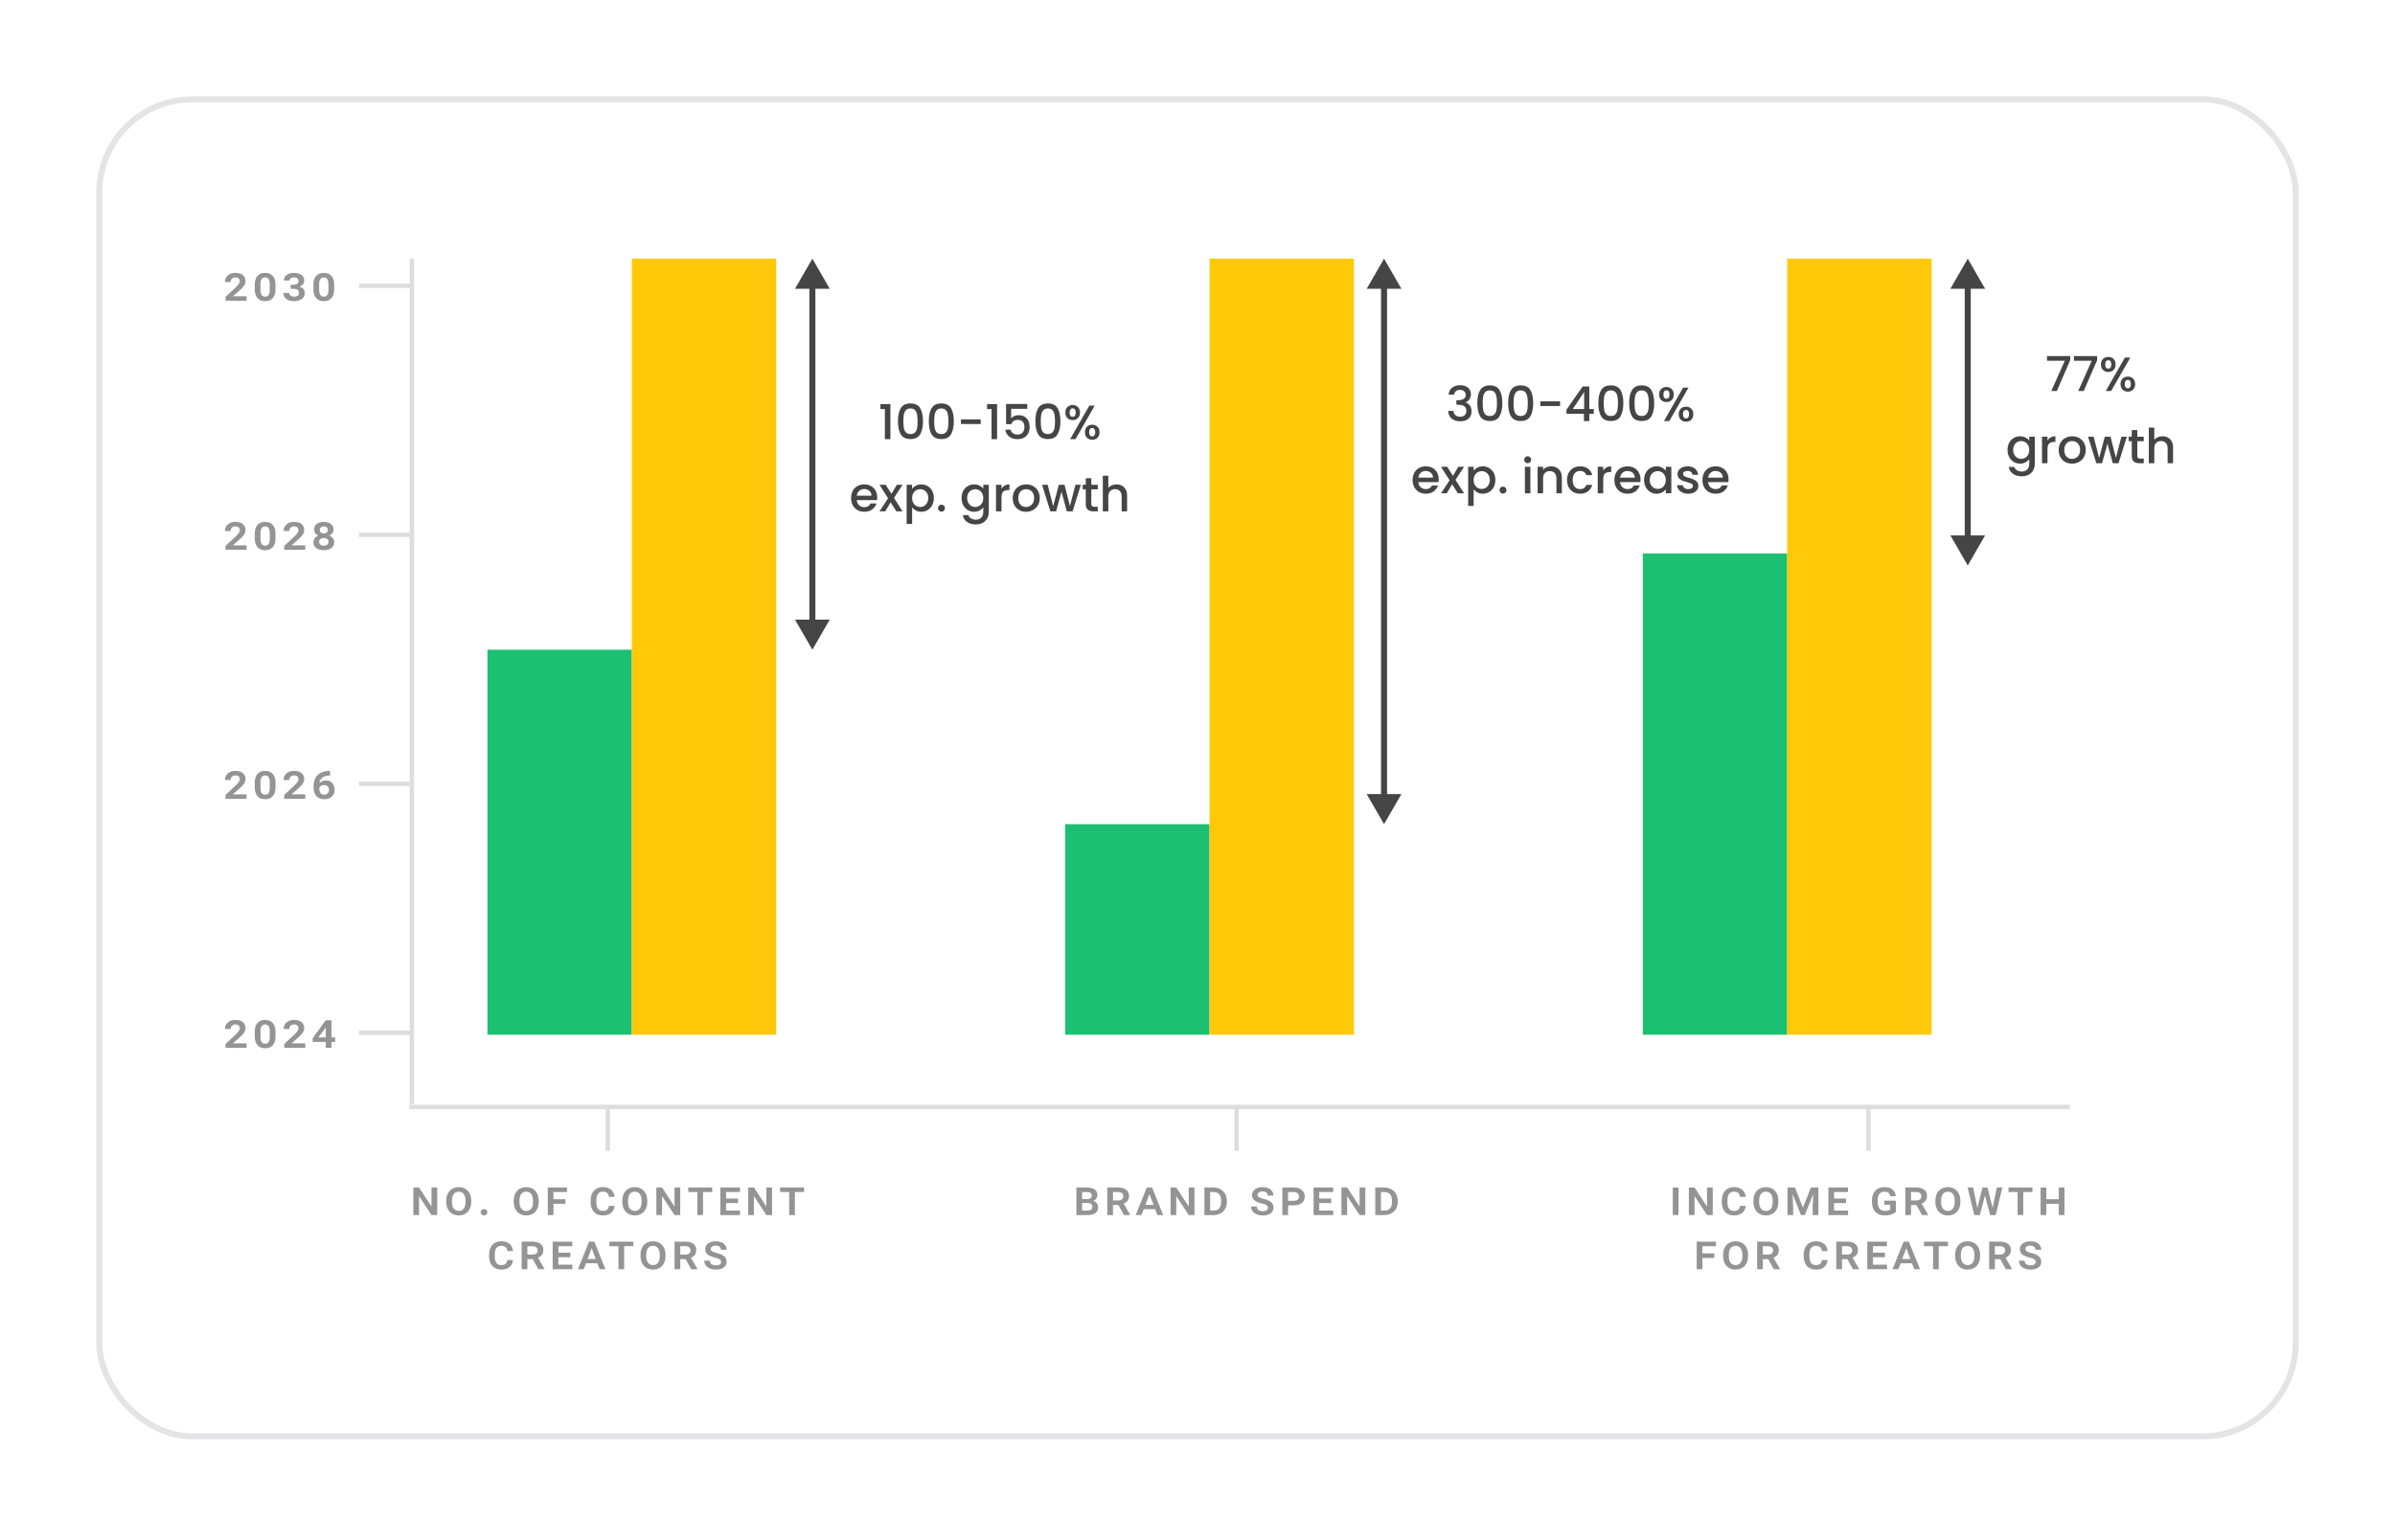 <svg width="398" height="256" viewBox="0 0 398 256" fill="none" xmlns="http://www.w3.org/2000/svg">
<g filter="url(#filter0_dd_2888_4340)">
<rect x="16" y="8" width="366" height="223.26" rx="16" fill="white"/>
<rect x="16.5" y="8.5" width="365" height="222.26" rx="15.5" stroke="#E4E4E7"/>
<rect x="81" y="100" width="24" height="64" fill="#1DBF73"/>
<rect x="105" y="35" width="24" height="129" fill="#FFC90A"/>
<rect x="177" y="129" width="24" height="35" fill="#1DBF73"/>
<rect x="201" y="35" width="24" height="129" fill="#FFC90A"/>
<rect x="273" y="84" width="24" height="80" fill="#1DBF73"/>
<rect x="297" y="35" width="24" height="129" fill="#FFC90A"/>
<path d="M135 35L132.113 40H137.887L135 35ZM135 100L137.887 95H132.113L135 100ZM134.5 39.5V95.5H135.5V39.5H134.5Z" fill="#454545"/>
<path d="M230 35L227.113 40H232.887L230 35ZM230 129L232.887 124H227.113L230 129ZM229.5 39.5V124.5H230.5V39.5H229.5Z" fill="#454545"/>
<path d="M327 35L324.113 40H329.887L327 35ZM327 86L329.887 81H324.113L327 86ZM326.5 39.5V81.5H327.5V39.5H326.5Z" fill="#454545"/>
<path d="M146.305 60V59.168H147.969V65H147.049V60H146.305ZM149.222 62.008C149.222 61.085 149.377 60.365 149.686 59.848C150.001 59.325 150.54 59.064 151.302 59.064C152.065 59.064 152.601 59.325 152.91 59.848C153.225 60.365 153.382 61.085 153.382 62.008C153.382 62.941 153.225 63.672 152.91 64.2C152.601 64.723 152.065 64.984 151.302 64.984C150.54 64.984 150.001 64.723 149.686 64.2C149.377 63.672 149.222 62.941 149.222 62.008ZM152.486 62.008C152.486 61.576 152.457 61.211 152.398 60.912C152.345 60.613 152.233 60.371 152.062 60.184C151.892 59.992 151.638 59.896 151.302 59.896C150.966 59.896 150.713 59.992 150.542 60.184C150.372 60.371 150.257 60.613 150.198 60.912C150.145 61.211 150.118 61.576 150.118 62.008C150.118 62.456 150.145 62.832 150.198 63.136C150.252 63.44 150.364 63.685 150.534 63.872C150.71 64.059 150.966 64.152 151.302 64.152C151.638 64.152 151.892 64.059 152.062 63.872C152.238 63.685 152.353 63.44 152.406 63.136C152.46 62.832 152.486 62.456 152.486 62.008ZM154.347 62.008C154.347 61.085 154.502 60.365 154.811 59.848C155.126 59.325 155.665 59.064 156.427 59.064C157.19 59.064 157.726 59.325 158.035 59.848C158.35 60.365 158.507 61.085 158.507 62.008C158.507 62.941 158.35 63.672 158.035 64.2C157.726 64.723 157.19 64.984 156.427 64.984C155.665 64.984 155.126 64.723 154.811 64.2C154.502 63.672 154.347 62.941 154.347 62.008ZM157.611 62.008C157.611 61.576 157.582 61.211 157.523 60.912C157.47 60.613 157.358 60.371 157.187 60.184C157.017 59.992 156.763 59.896 156.427 59.896C156.091 59.896 155.838 59.992 155.667 60.184C155.497 60.371 155.382 60.613 155.323 60.912C155.27 61.211 155.243 61.576 155.243 62.008C155.243 62.456 155.27 62.832 155.323 63.136C155.377 63.44 155.489 63.685 155.659 63.872C155.835 64.059 156.091 64.152 156.427 64.152C156.763 64.152 157.017 64.059 157.187 63.872C157.363 63.685 157.478 63.44 157.531 63.136C157.585 62.832 157.611 62.456 157.611 62.008ZM162.976 61.72V62.488H159.688V61.72H162.976ZM164.032 60V59.168H165.696V65H164.776V60H164.032ZM170.709 59.952H168.029V61.544C168.141 61.395 168.306 61.269 168.525 61.168C168.749 61.067 168.986 61.016 169.237 61.016C169.685 61.016 170.047 61.112 170.325 61.304C170.607 61.496 170.807 61.739 170.925 62.032C171.047 62.325 171.109 62.635 171.109 62.96C171.109 63.355 171.031 63.707 170.877 64.016C170.727 64.32 170.501 64.56 170.197 64.736C169.898 64.912 169.53 65 169.093 65C168.511 65 168.045 64.856 167.693 64.568C167.341 64.28 167.13 63.899 167.061 63.424H167.949C168.007 63.675 168.138 63.875 168.341 64.024C168.543 64.168 168.797 64.24 169.101 64.24C169.479 64.24 169.762 64.125 169.949 63.896C170.141 63.667 170.237 63.363 170.237 62.984C170.237 62.6 170.141 62.307 169.949 62.104C169.757 61.896 169.474 61.792 169.101 61.792C168.839 61.792 168.618 61.859 168.437 61.992C168.261 62.12 168.133 62.296 168.053 62.52H167.189V59.152H170.709V59.952ZM172.058 62.008C172.058 61.085 172.213 60.365 172.522 59.848C172.837 59.325 173.375 59.064 174.138 59.064C174.901 59.064 175.437 59.325 175.746 59.848C176.061 60.365 176.218 61.085 176.218 62.008C176.218 62.941 176.061 63.672 175.746 64.2C175.437 64.723 174.901 64.984 174.138 64.984C173.375 64.984 172.837 64.723 172.522 64.2C172.213 63.672 172.058 62.941 172.058 62.008ZM175.322 62.008C175.322 61.576 175.293 61.211 175.234 60.912C175.181 60.613 175.069 60.371 174.898 60.184C174.727 59.992 174.474 59.896 174.138 59.896C173.802 59.896 173.549 59.992 173.378 60.184C173.207 60.371 173.093 60.613 173.034 60.912C172.981 61.211 172.954 61.576 172.954 62.008C172.954 62.456 172.981 62.832 173.034 63.136C173.087 63.44 173.199 63.685 173.37 63.872C173.546 64.059 173.802 64.152 174.138 64.152C174.474 64.152 174.727 64.059 174.898 63.872C175.074 63.685 175.189 63.44 175.242 63.136C175.295 62.832 175.322 62.456 175.322 62.008ZM177.039 60.576C177.039 60.187 177.151 59.883 177.375 59.664C177.604 59.44 177.898 59.328 178.255 59.328C178.612 59.328 178.903 59.44 179.127 59.664C179.356 59.883 179.471 60.187 179.471 60.576C179.471 60.965 179.356 61.272 179.127 61.496C178.903 61.72 178.612 61.832 178.255 61.832C177.898 61.832 177.604 61.72 177.375 61.496C177.151 61.272 177.039 60.965 177.039 60.576ZM181.919 59.432L178.727 65H177.831L181.023 59.432H181.919ZM178.255 59.88C177.919 59.88 177.751 60.112 177.751 60.576C177.751 61.045 177.919 61.28 178.255 61.28C178.415 61.28 178.538 61.224 178.623 61.112C178.714 60.995 178.759 60.816 178.759 60.576C178.759 60.112 178.591 59.88 178.255 59.88ZM180.295 63.848C180.295 63.459 180.407 63.155 180.631 62.936C180.86 62.712 181.154 62.6 181.511 62.6C181.863 62.6 182.151 62.712 182.375 62.936C182.604 63.155 182.719 63.459 182.719 63.848C182.719 64.237 182.604 64.544 182.375 64.768C182.151 64.992 181.863 65.104 181.511 65.104C181.154 65.104 180.86 64.992 180.631 64.768C180.407 64.544 180.295 64.237 180.295 63.848ZM181.503 63.152C181.167 63.152 180.999 63.384 180.999 63.848C180.999 64.312 181.167 64.544 181.503 64.544C181.839 64.544 182.007 64.312 182.007 63.848C182.007 63.384 181.839 63.152 181.503 63.152ZM145.777 74.688C145.777 74.853 145.766 75.003 145.745 75.136H142.377C142.403 75.488 142.534 75.771 142.769 75.984C143.003 76.197 143.291 76.304 143.633 76.304C144.123 76.304 144.47 76.099 144.673 75.688H145.657C145.523 76.093 145.281 76.427 144.929 76.688C144.582 76.944 144.15 77.072 143.633 77.072C143.211 77.072 142.833 76.979 142.497 76.792C142.166 76.6 141.905 76.333 141.713 75.992C141.526 75.645 141.433 75.245 141.433 74.792C141.433 74.339 141.523 73.941 141.705 73.6C141.891 73.253 142.15 72.987 142.481 72.8C142.817 72.613 143.201 72.52 143.633 72.52C144.049 72.52 144.419 72.611 144.745 72.792C145.07 72.973 145.323 73.229 145.505 73.56C145.686 73.885 145.777 74.261 145.777 74.688ZM144.825 74.4C144.819 74.064 144.699 73.795 144.465 73.592C144.23 73.389 143.939 73.288 143.593 73.288C143.278 73.288 143.009 73.389 142.785 73.592C142.561 73.789 142.427 74.059 142.385 74.4H144.825ZM148.562 74.768L149.986 77H148.954L148.002 75.504L147.106 77H146.154L147.578 74.832L146.154 72.592H147.186L148.138 74.088L149.034 72.592H149.986L148.562 74.768ZM151.578 73.24C151.733 73.037 151.944 72.867 152.21 72.728C152.477 72.589 152.778 72.52 153.114 72.52C153.498 72.52 153.848 72.616 154.162 72.808C154.482 72.995 154.733 73.259 154.914 73.6C155.096 73.941 155.186 74.333 155.186 74.776C155.186 75.219 155.096 75.616 154.914 75.968C154.733 76.315 154.482 76.587 154.162 76.784C153.848 76.976 153.498 77.072 153.114 77.072C152.778 77.072 152.48 77.005 152.218 76.872C151.957 76.733 151.744 76.563 151.578 76.36V79.096H150.666V72.592H151.578V73.24ZM154.258 74.776C154.258 74.472 154.194 74.211 154.066 73.992C153.944 73.768 153.778 73.6 153.57 73.488C153.368 73.371 153.149 73.312 152.914 73.312C152.685 73.312 152.466 73.371 152.258 73.488C152.056 73.605 151.89 73.776 151.762 74C151.64 74.224 151.578 74.488 151.578 74.792C151.578 75.096 151.64 75.363 151.762 75.592C151.89 75.816 152.056 75.987 152.258 76.104C152.466 76.221 152.685 76.28 152.914 76.28C153.149 76.28 153.368 76.221 153.57 76.104C153.778 75.981 153.944 75.805 154.066 75.576C154.194 75.347 154.258 75.08 154.258 74.776ZM156.456 77.056C156.291 77.056 156.152 77 156.04 76.888C155.928 76.776 155.872 76.637 155.872 76.472C155.872 76.307 155.928 76.168 156.04 76.056C156.152 75.944 156.291 75.888 156.456 75.888C156.616 75.888 156.752 75.944 156.864 76.056C156.976 76.168 157.032 76.307 157.032 76.472C157.032 76.637 156.976 76.776 156.864 76.888C156.752 77 156.616 77.056 156.456 77.056ZM161.872 72.52C162.213 72.52 162.515 72.589 162.776 72.728C163.043 72.861 163.251 73.029 163.4 73.232V72.592H164.32V77.072C164.32 77.477 164.235 77.837 164.064 78.152C163.893 78.472 163.645 78.723 163.32 78.904C163 79.085 162.616 79.176 162.168 79.176C161.571 79.176 161.075 79.035 160.68 78.752C160.285 78.475 160.061 78.096 160.008 77.616H160.912C160.981 77.845 161.128 78.029 161.352 78.168C161.581 78.312 161.853 78.384 162.168 78.384C162.536 78.384 162.832 78.272 163.056 78.048C163.285 77.824 163.4 77.499 163.4 77.072V76.336C163.245 76.544 163.035 76.72 162.768 76.864C162.507 77.003 162.208 77.072 161.872 77.072C161.488 77.072 161.136 76.976 160.816 76.784C160.501 76.587 160.251 76.315 160.064 75.968C159.883 75.616 159.792 75.219 159.792 74.776C159.792 74.333 159.883 73.941 160.064 73.6C160.251 73.259 160.501 72.995 160.816 72.808C161.136 72.616 161.488 72.52 161.872 72.52ZM163.4 74.792C163.4 74.488 163.336 74.224 163.208 74C163.085 73.776 162.923 73.605 162.72 73.488C162.517 73.371 162.299 73.312 162.064 73.312C161.829 73.312 161.611 73.371 161.408 73.488C161.205 73.6 161.04 73.768 160.912 73.992C160.789 74.211 160.728 74.472 160.728 74.776C160.728 75.08 160.789 75.347 160.912 75.576C161.04 75.805 161.205 75.981 161.408 76.104C161.616 76.221 161.835 76.28 162.064 76.28C162.299 76.28 162.517 76.221 162.72 76.104C162.923 75.987 163.085 75.816 163.208 75.592C163.336 75.363 163.4 75.096 163.4 74.792ZM166.43 73.232C166.563 73.008 166.739 72.835 166.958 72.712C167.182 72.584 167.446 72.52 167.75 72.52V73.464H167.518C167.161 73.464 166.889 73.555 166.702 73.736C166.521 73.917 166.43 74.232 166.43 74.68V77H165.518V72.592H166.43V73.232ZM170.5 77.072C170.084 77.072 169.708 76.979 169.372 76.792C169.036 76.6 168.772 76.333 168.58 75.992C168.388 75.645 168.292 75.245 168.292 74.792C168.292 74.344 168.391 73.947 168.588 73.6C168.786 73.253 169.055 72.987 169.396 72.8C169.738 72.613 170.119 72.52 170.54 72.52C170.962 72.52 171.343 72.613 171.684 72.8C172.026 72.987 172.295 73.253 172.492 73.6C172.69 73.947 172.788 74.344 172.788 74.792C172.788 75.24 172.687 75.637 172.484 75.984C172.282 76.331 172.004 76.6 171.652 76.792C171.306 76.979 170.922 77.072 170.5 77.072ZM170.5 76.28C170.735 76.28 170.954 76.224 171.156 76.112C171.364 76 171.532 75.832 171.66 75.608C171.788 75.384 171.852 75.112 171.852 74.792C171.852 74.472 171.791 74.203 171.668 73.984C171.546 73.76 171.383 73.592 171.18 73.48C170.978 73.368 170.759 73.312 170.524 73.312C170.29 73.312 170.071 73.368 169.868 73.48C169.671 73.592 169.514 73.76 169.396 73.984C169.279 74.203 169.22 74.472 169.22 74.792C169.22 75.267 169.34 75.635 169.58 75.896C169.826 76.152 170.132 76.28 170.5 76.28ZM179.61 72.592L178.242 77H177.282L176.394 73.744L175.506 77H174.546L173.17 72.592H174.098L175.018 76.136L175.954 72.592H176.906L177.802 76.12L178.714 72.592H179.61ZM181.355 73.336V75.776C181.355 75.941 181.393 76.061 181.467 76.136C181.547 76.205 181.681 76.24 181.867 76.24H182.427V77H181.707C181.297 77 180.982 76.904 180.763 76.712C180.545 76.52 180.435 76.208 180.435 75.776V73.336H179.915V72.592H180.435V71.496H181.355V72.592H182.427V73.336H181.355ZM185.548 72.52C185.884 72.52 186.183 72.592 186.444 72.736C186.711 72.88 186.919 73.093 187.068 73.376C187.223 73.659 187.3 74 187.3 74.4V77H186.396V74.536C186.396 74.141 186.297 73.84 186.1 73.632C185.903 73.419 185.633 73.312 185.292 73.312C184.951 73.312 184.679 73.419 184.476 73.632C184.279 73.84 184.18 74.141 184.18 74.536V77H183.268V71.08H184.18V73.104C184.335 72.917 184.529 72.773 184.764 72.672C185.004 72.571 185.265 72.52 185.548 72.52Z" fill="#454545"/>
<path d="M240.734 57.608C240.766 57.112 240.955 56.725 241.302 56.448C241.654 56.171 242.102 56.032 242.646 56.032C243.019 56.032 243.342 56.099 243.614 56.232C243.886 56.365 244.091 56.547 244.23 56.776C244.368 57.005 244.438 57.264 244.438 57.552C244.438 57.883 244.35 58.165 244.174 58.4C243.998 58.635 243.787 58.792 243.542 58.872V58.904C243.856 59 244.102 59.176 244.278 59.432C244.454 59.683 244.542 60.005 244.542 60.4C244.542 60.715 244.47 60.995 244.326 61.24C244.182 61.485 243.968 61.68 243.686 61.824C243.403 61.963 243.064 62.032 242.67 62.032C242.094 62.032 241.619 61.885 241.246 61.592C240.878 61.293 240.68 60.867 240.654 60.312H241.534C241.555 60.595 241.664 60.827 241.862 61.008C242.059 61.184 242.326 61.272 242.662 61.272C242.987 61.272 243.238 61.184 243.414 61.008C243.59 60.827 243.678 60.595 243.678 60.312C243.678 59.939 243.558 59.675 243.318 59.52C243.083 59.36 242.72 59.28 242.23 59.28H242.022V58.528H242.238C242.67 58.523 242.998 58.451 243.222 58.312C243.451 58.173 243.566 57.955 243.566 57.656C243.566 57.4 243.483 57.197 243.318 57.048C243.152 56.893 242.918 56.816 242.614 56.816C242.315 56.816 242.083 56.893 241.918 57.048C241.752 57.197 241.654 57.384 241.622 57.608H240.734ZM245.5 59.008C245.5 58.085 245.654 57.365 245.964 56.848C246.278 56.325 246.817 56.064 247.58 56.064C248.342 56.064 248.878 56.325 249.188 56.848C249.502 57.365 249.66 58.085 249.66 59.008C249.66 59.941 249.502 60.672 249.188 61.2C248.878 61.723 248.342 61.984 247.58 61.984C246.817 61.984 246.278 61.723 245.964 61.2C245.654 60.672 245.5 59.941 245.5 59.008ZM248.764 59.008C248.764 58.576 248.734 58.211 248.676 57.912C248.622 57.613 248.51 57.371 248.34 57.184C248.169 56.992 247.916 56.896 247.58 56.896C247.244 56.896 246.99 56.992 246.82 57.184C246.649 57.371 246.534 57.613 246.476 57.912C246.422 58.211 246.396 58.576 246.396 59.008C246.396 59.456 246.422 59.832 246.476 60.136C246.529 60.44 246.641 60.685 246.812 60.872C246.988 61.059 247.244 61.152 247.58 61.152C247.916 61.152 248.169 61.059 248.34 60.872C248.516 60.685 248.63 60.44 248.684 60.136C248.737 59.832 248.764 59.456 248.764 59.008ZM250.625 59.008C250.625 58.085 250.779 57.365 251.089 56.848C251.403 56.325 251.942 56.064 252.705 56.064C253.467 56.064 254.003 56.325 254.313 56.848C254.627 57.365 254.785 58.085 254.785 59.008C254.785 59.941 254.627 60.672 254.313 61.2C254.003 61.723 253.467 61.984 252.705 61.984C251.942 61.984 251.403 61.723 251.089 61.2C250.779 60.672 250.625 59.941 250.625 59.008ZM253.889 59.008C253.889 58.576 253.859 58.211 253.801 57.912C253.747 57.613 253.635 57.371 253.465 57.184C253.294 56.992 253.041 56.896 252.705 56.896C252.369 56.896 252.115 56.992 251.945 57.184C251.774 57.371 251.659 57.613 251.601 57.912C251.547 58.211 251.521 58.576 251.521 59.008C251.521 59.456 251.547 59.832 251.601 60.136C251.654 60.44 251.766 60.685 251.937 60.872C252.113 61.059 252.369 61.152 252.705 61.152C253.041 61.152 253.294 61.059 253.465 60.872C253.641 60.685 253.755 60.44 253.809 60.136C253.862 59.832 253.889 59.456 253.889 59.008ZM259.254 58.72V59.488H255.966V58.72H259.254ZM260.317 60.784V60.096L263.005 56.24H264.109V59.992H264.853V60.784H264.109V62H263.213V60.784H260.317ZM263.253 57.168L261.365 59.992H263.253V57.168ZM265.609 59.008C265.609 58.085 265.764 57.365 266.073 56.848C266.388 56.325 266.926 56.064 267.689 56.064C268.452 56.064 268.988 56.325 269.297 56.848C269.612 57.365 269.769 58.085 269.769 59.008C269.769 59.941 269.612 60.672 269.297 61.2C268.988 61.723 268.452 61.984 267.689 61.984C266.926 61.984 266.388 61.723 266.073 61.2C265.764 60.672 265.609 59.941 265.609 59.008ZM268.873 59.008C268.873 58.576 268.844 58.211 268.785 57.912C268.732 57.613 268.62 57.371 268.449 57.184C268.278 56.992 268.025 56.896 267.689 56.896C267.353 56.896 267.1 56.992 266.929 57.184C266.758 57.371 266.644 57.613 266.585 57.912C266.532 58.211 266.505 58.576 266.505 59.008C266.505 59.456 266.532 59.832 266.585 60.136C266.638 60.44 266.75 60.685 266.921 60.872C267.097 61.059 267.353 61.152 267.689 61.152C268.025 61.152 268.278 61.059 268.449 60.872C268.625 60.685 268.74 60.44 268.793 60.136C268.846 59.832 268.873 59.456 268.873 59.008ZM270.734 59.008C270.734 58.085 270.889 57.365 271.198 56.848C271.513 56.325 272.051 56.064 272.814 56.064C273.577 56.064 274.113 56.325 274.422 56.848C274.737 57.365 274.894 58.085 274.894 59.008C274.894 59.941 274.737 60.672 274.422 61.2C274.113 61.723 273.577 61.984 272.814 61.984C272.051 61.984 271.513 61.723 271.198 61.2C270.889 60.672 270.734 59.941 270.734 59.008ZM273.998 59.008C273.998 58.576 273.969 58.211 273.91 57.912C273.857 57.613 273.745 57.371 273.574 57.184C273.403 56.992 273.15 56.896 272.814 56.896C272.478 56.896 272.225 56.992 272.054 57.184C271.883 57.371 271.769 57.613 271.71 57.912C271.657 58.211 271.63 58.576 271.63 59.008C271.63 59.456 271.657 59.832 271.71 60.136C271.763 60.44 271.875 60.685 272.046 60.872C272.222 61.059 272.478 61.152 272.814 61.152C273.15 61.152 273.403 61.059 273.574 60.872C273.75 60.685 273.865 60.44 273.918 60.136C273.971 59.832 273.998 59.456 273.998 59.008ZM275.715 57.576C275.715 57.187 275.827 56.883 276.051 56.664C276.28 56.44 276.574 56.328 276.931 56.328C277.288 56.328 277.579 56.44 277.803 56.664C278.032 56.883 278.147 57.187 278.147 57.576C278.147 57.965 278.032 58.272 277.803 58.496C277.579 58.72 277.288 58.832 276.931 58.832C276.574 58.832 276.28 58.72 276.051 58.496C275.827 58.272 275.715 57.965 275.715 57.576ZM280.595 56.432L277.403 62H276.507L279.699 56.432H280.595ZM276.931 56.88C276.595 56.88 276.427 57.112 276.427 57.576C276.427 58.045 276.595 58.28 276.931 58.28C277.091 58.28 277.214 58.224 277.299 58.112C277.39 57.995 277.435 57.816 277.435 57.576C277.435 57.112 277.267 56.88 276.931 56.88ZM278.971 60.848C278.971 60.459 279.083 60.155 279.307 59.936C279.536 59.712 279.83 59.6 280.187 59.6C280.539 59.6 280.827 59.712 281.051 59.936C281.28 60.155 281.395 60.459 281.395 60.848C281.395 61.237 281.28 61.544 281.051 61.768C280.827 61.992 280.539 62.104 280.187 62.104C279.83 62.104 279.536 61.992 279.307 61.768C279.083 61.544 278.971 61.237 278.971 60.848ZM280.179 60.152C279.843 60.152 279.675 60.384 279.675 60.848C279.675 61.312 279.843 61.544 280.179 61.544C280.515 61.544 280.683 61.312 280.683 60.848C280.683 60.384 280.515 60.152 280.179 60.152ZM239.089 71.688C239.089 71.853 239.079 72.003 239.057 72.136H235.689C235.716 72.488 235.847 72.771 236.081 72.984C236.316 73.197 236.604 73.304 236.945 73.304C237.436 73.304 237.783 73.099 237.985 72.688H238.969C238.836 73.093 238.593 73.427 238.241 73.688C237.895 73.944 237.463 74.072 236.945 74.072C236.524 74.072 236.145 73.979 235.809 73.792C235.479 73.6 235.217 73.333 235.025 72.992C234.839 72.645 234.745 72.245 234.745 71.792C234.745 71.339 234.836 70.941 235.017 70.6C235.204 70.253 235.463 69.987 235.793 69.8C236.129 69.613 236.513 69.52 236.945 69.52C237.361 69.52 237.732 69.611 238.057 69.792C238.383 69.973 238.636 70.229 238.817 70.56C238.999 70.885 239.089 71.261 239.089 71.688ZM238.137 71.4C238.132 71.064 238.012 70.795 237.777 70.592C237.543 70.389 237.252 70.288 236.905 70.288C236.591 70.288 236.321 70.389 236.097 70.592C235.873 70.789 235.74 71.059 235.697 71.4H238.137ZM241.875 71.768L243.299 74H242.267L241.315 72.504L240.419 74H239.467L240.891 71.832L239.467 69.592H240.499L241.451 71.088L242.347 69.592H243.299L241.875 71.768ZM244.891 70.24C245.046 70.037 245.256 69.867 245.523 69.728C245.79 69.589 246.091 69.52 246.427 69.52C246.811 69.52 247.16 69.616 247.475 69.808C247.795 69.995 248.046 70.259 248.227 70.6C248.408 70.941 248.499 71.333 248.499 71.776C248.499 72.219 248.408 72.616 248.227 72.968C248.046 73.315 247.795 73.587 247.475 73.784C247.16 73.976 246.811 74.072 246.427 74.072C246.091 74.072 245.792 74.005 245.531 73.872C245.27 73.733 245.056 73.563 244.891 73.36V76.096H243.979V69.592H244.891V70.24ZM247.571 71.776C247.571 71.472 247.507 71.211 247.379 70.992C247.256 70.768 247.091 70.6 246.883 70.488C246.68 70.371 246.462 70.312 246.227 70.312C245.998 70.312 245.779 70.371 245.571 70.488C245.368 70.605 245.203 70.776 245.075 71C244.952 71.224 244.891 71.488 244.891 71.792C244.891 72.096 244.952 72.363 245.075 72.592C245.203 72.816 245.368 72.987 245.571 73.104C245.779 73.221 245.998 73.28 246.227 73.28C246.462 73.28 246.68 73.221 246.883 73.104C247.091 72.981 247.256 72.805 247.379 72.576C247.507 72.347 247.571 72.08 247.571 71.776ZM249.769 74.056C249.603 74.056 249.465 74 249.353 73.888C249.241 73.776 249.185 73.637 249.185 73.472C249.185 73.307 249.241 73.168 249.353 73.056C249.465 72.944 249.603 72.888 249.769 72.888C249.929 72.888 250.065 72.944 250.177 73.056C250.289 73.168 250.345 73.307 250.345 73.472C250.345 73.637 250.289 73.776 250.177 73.888C250.065 74 249.929 74.056 249.769 74.056ZM253.873 69.008C253.707 69.008 253.569 68.952 253.457 68.84C253.345 68.728 253.289 68.589 253.289 68.424C253.289 68.259 253.345 68.12 253.457 68.008C253.569 67.896 253.707 67.84 253.873 67.84C254.033 67.84 254.169 67.896 254.281 68.008C254.393 68.12 254.449 68.259 254.449 68.424C254.449 68.589 254.393 68.728 254.281 68.84C254.169 68.952 254.033 69.008 253.873 69.008ZM254.321 69.592V74H253.409V69.592H254.321ZM257.742 69.52C258.089 69.52 258.398 69.592 258.67 69.736C258.947 69.88 259.163 70.093 259.318 70.376C259.473 70.659 259.55 71 259.55 71.4V74H258.646V71.536C258.646 71.141 258.547 70.84 258.35 70.632C258.153 70.419 257.883 70.312 257.542 70.312C257.201 70.312 256.929 70.419 256.726 70.632C256.529 70.84 256.43 71.141 256.43 71.536V74H255.518V69.592H256.43V70.096C256.579 69.915 256.769 69.773 256.998 69.672C257.233 69.571 257.481 69.52 257.742 69.52ZM260.409 71.792C260.409 71.339 260.5 70.941 260.681 70.6C260.868 70.253 261.124 69.987 261.449 69.8C261.775 69.613 262.148 69.52 262.569 69.52C263.103 69.52 263.543 69.648 263.889 69.904C264.241 70.155 264.479 70.515 264.601 70.984H263.617C263.537 70.765 263.409 70.595 263.233 70.472C263.057 70.349 262.836 70.288 262.569 70.288C262.196 70.288 261.897 70.421 261.673 70.688C261.455 70.949 261.345 71.317 261.345 71.792C261.345 72.267 261.455 72.637 261.673 72.904C261.897 73.171 262.196 73.304 262.569 73.304C263.097 73.304 263.447 73.072 263.617 72.608H264.601C264.473 73.056 264.233 73.413 263.881 73.68C263.529 73.941 263.092 74.072 262.569 74.072C262.148 74.072 261.775 73.979 261.449 73.792C261.124 73.6 260.868 73.333 260.681 72.992C260.5 72.645 260.409 72.245 260.409 71.792ZM266.422 70.232C266.555 70.008 266.731 69.835 266.95 69.712C267.174 69.584 267.438 69.52 267.742 69.52V70.464H267.51C267.153 70.464 266.881 70.555 266.694 70.736C266.513 70.917 266.422 71.232 266.422 71.68V74H265.51V69.592H266.422V70.232ZM272.62 71.688C272.62 71.853 272.61 72.003 272.588 72.136H269.22C269.247 72.488 269.378 72.771 269.612 72.984C269.847 73.197 270.135 73.304 270.476 73.304C270.967 73.304 271.314 73.099 271.516 72.688H272.5C272.367 73.093 272.124 73.427 271.772 73.688C271.426 73.944 270.994 74.072 270.476 74.072C270.055 74.072 269.676 73.979 269.34 73.792C269.01 73.6 268.748 73.333 268.556 72.992C268.37 72.645 268.276 72.245 268.276 71.792C268.276 71.339 268.367 70.941 268.548 70.6C268.735 70.253 268.994 69.987 269.324 69.8C269.66 69.613 270.044 69.52 270.476 69.52C270.892 69.52 271.263 69.611 271.588 69.792C271.914 69.973 272.167 70.229 272.348 70.56C272.53 70.885 272.62 71.261 272.62 71.688ZM271.668 71.4C271.663 71.064 271.543 70.795 271.308 70.592C271.074 70.389 270.783 70.288 270.436 70.288C270.122 70.288 269.852 70.389 269.628 70.592C269.404 70.789 269.271 71.059 269.228 71.4H271.668ZM273.214 71.776C273.214 71.333 273.305 70.941 273.486 70.6C273.673 70.259 273.923 69.995 274.238 69.808C274.558 69.616 274.91 69.52 275.294 69.52C275.641 69.52 275.942 69.589 276.198 69.728C276.459 69.861 276.667 70.029 276.822 70.232V69.592H277.742V74H276.822V73.344C276.667 73.552 276.457 73.725 276.19 73.864C275.923 74.003 275.619 74.072 275.278 74.072C274.899 74.072 274.553 73.976 274.238 73.784C273.923 73.587 273.673 73.315 273.486 72.968C273.305 72.616 273.214 72.219 273.214 71.776ZM276.822 71.792C276.822 71.488 276.758 71.224 276.63 71C276.507 70.776 276.345 70.605 276.142 70.488C275.939 70.371 275.721 70.312 275.486 70.312C275.251 70.312 275.033 70.371 274.83 70.488C274.627 70.6 274.462 70.768 274.334 70.992C274.211 71.211 274.15 71.472 274.15 71.776C274.15 72.08 274.211 72.347 274.334 72.576C274.462 72.805 274.627 72.981 274.83 73.104C275.038 73.221 275.257 73.28 275.486 73.28C275.721 73.28 275.939 73.221 276.142 73.104C276.345 72.987 276.507 72.816 276.63 72.592C276.758 72.363 276.822 72.096 276.822 71.792ZM280.54 74.072C280.193 74.072 279.881 74.011 279.604 73.888C279.332 73.76 279.116 73.589 278.956 73.376C278.796 73.157 278.711 72.915 278.7 72.648H279.644C279.66 72.835 279.748 72.992 279.908 73.12C280.073 73.243 280.279 73.304 280.524 73.304C280.78 73.304 280.977 73.256 281.116 73.16C281.26 73.059 281.332 72.931 281.332 72.776C281.332 72.611 281.252 72.488 281.092 72.408C280.937 72.328 280.689 72.24 280.348 72.144C280.017 72.053 279.748 71.965 279.54 71.88C279.332 71.795 279.151 71.664 278.996 71.488C278.847 71.312 278.772 71.08 278.772 70.792C278.772 70.557 278.841 70.344 278.98 70.152C279.119 69.955 279.316 69.8 279.572 69.688C279.833 69.576 280.132 69.52 280.468 69.52C280.969 69.52 281.372 69.648 281.676 69.904C281.985 70.155 282.151 70.499 282.172 70.936H281.26C281.244 70.739 281.164 70.581 281.02 70.464C280.876 70.347 280.681 70.288 280.436 70.288C280.196 70.288 280.012 70.333 279.884 70.424C279.756 70.515 279.692 70.635 279.692 70.784C279.692 70.901 279.735 71 279.82 71.08C279.905 71.16 280.009 71.224 280.132 71.272C280.255 71.315 280.436 71.371 280.676 71.44C280.996 71.525 281.257 71.613 281.46 71.704C281.668 71.789 281.847 71.917 281.996 72.088C282.145 72.259 282.223 72.485 282.228 72.768C282.228 73.019 282.159 73.243 282.02 73.44C281.881 73.637 281.684 73.792 281.428 73.904C281.177 74.016 280.881 74.072 280.54 74.072ZM287.253 71.688C287.253 71.853 287.243 72.003 287.221 72.136H283.853C283.88 72.488 284.011 72.771 284.245 72.984C284.48 73.197 284.768 73.304 285.109 73.304C285.6 73.304 285.947 73.099 286.149 72.688H287.133C287 73.093 286.757 73.427 286.405 73.688C286.059 73.944 285.627 74.072 285.109 74.072C284.688 74.072 284.309 73.979 283.973 73.792C283.643 73.6 283.381 73.333 283.189 72.992C283.003 72.645 282.909 72.245 282.909 71.792C282.909 71.339 283 70.941 283.181 70.6C283.368 70.253 283.627 69.987 283.957 69.8C284.293 69.613 284.677 69.52 285.109 69.52C285.525 69.52 285.896 69.611 286.221 69.792C286.547 69.973 286.8 70.229 286.981 70.56C287.163 70.885 287.253 71.261 287.253 71.688ZM286.301 71.4C286.296 71.064 286.176 70.795 285.941 70.592C285.707 70.389 285.416 70.288 285.069 70.288C284.755 70.288 284.485 70.389 284.261 70.592C284.037 70.789 283.904 71.059 283.861 71.4H286.301Z" fill="#454545"/>
<path d="M344.024 51.872L341.8 57H340.88L343.128 51.968H340.168V51.192H344.024V51.872ZM348.5 51.872L346.276 57H345.356L347.604 51.968H344.644V51.192H348.5V51.872ZM349.137 52.576C349.137 52.187 349.249 51.883 349.473 51.664C349.702 51.44 349.995 51.328 350.353 51.328C350.71 51.328 351.001 51.44 351.225 51.664C351.454 51.883 351.569 52.187 351.569 52.576C351.569 52.965 351.454 53.272 351.225 53.496C351.001 53.72 350.71 53.832 350.353 53.832C349.995 53.832 349.702 53.72 349.473 53.496C349.249 53.272 349.137 52.965 349.137 52.576ZM354.017 51.432L350.825 57H349.929L353.121 51.432H354.017ZM350.353 51.88C350.017 51.88 349.849 52.112 349.849 52.576C349.849 53.045 350.017 53.28 350.353 53.28C350.513 53.28 350.635 53.224 350.721 53.112C350.811 52.995 350.857 52.816 350.857 52.576C350.857 52.112 350.689 51.88 350.353 51.88ZM352.393 55.848C352.393 55.459 352.505 55.155 352.729 54.936C352.958 54.712 353.251 54.6 353.609 54.6C353.961 54.6 354.249 54.712 354.473 54.936C354.702 55.155 354.817 55.459 354.817 55.848C354.817 56.237 354.702 56.544 354.473 56.768C354.249 56.992 353.961 57.104 353.609 57.104C353.251 57.104 352.958 56.992 352.729 56.768C352.505 56.544 352.393 56.237 352.393 55.848ZM353.601 55.152C353.265 55.152 353.097 55.384 353.097 55.848C353.097 56.312 353.265 56.544 353.601 56.544C353.937 56.544 354.105 56.312 354.105 55.848C354.105 55.384 353.937 55.152 353.601 55.152ZM335.692 64.52C336.034 64.52 336.335 64.589 336.596 64.728C336.863 64.861 337.071 65.029 337.22 65.232V64.592H338.14V69.072C338.14 69.477 338.055 69.837 337.884 70.152C337.714 70.472 337.466 70.723 337.14 70.904C336.82 71.085 336.436 71.176 335.988 71.176C335.391 71.176 334.895 71.035 334.5 70.752C334.106 70.475 333.882 70.096 333.828 69.616H334.732C334.802 69.845 334.948 70.029 335.172 70.168C335.402 70.312 335.674 70.384 335.988 70.384C336.356 70.384 336.652 70.272 336.876 70.048C337.106 69.824 337.22 69.499 337.22 69.072V68.336C337.066 68.544 336.855 68.72 336.588 68.864C336.327 69.003 336.028 69.072 335.692 69.072C335.308 69.072 334.956 68.976 334.636 68.784C334.322 68.587 334.071 68.315 333.884 67.968C333.703 67.616 333.612 67.219 333.612 66.776C333.612 66.333 333.703 65.941 333.884 65.6C334.071 65.259 334.322 64.995 334.636 64.808C334.956 64.616 335.308 64.52 335.692 64.52ZM337.22 66.792C337.22 66.488 337.156 66.224 337.028 66C336.906 65.776 336.743 65.605 336.54 65.488C336.338 65.371 336.119 65.312 335.884 65.312C335.65 65.312 335.431 65.371 335.228 65.488C335.026 65.6 334.86 65.768 334.732 65.992C334.61 66.211 334.548 66.472 334.548 66.776C334.548 67.08 334.61 67.347 334.732 67.576C334.86 67.805 335.026 67.981 335.228 68.104C335.436 68.221 335.655 68.28 335.884 68.28C336.119 68.28 336.338 68.221 336.54 68.104C336.743 67.987 336.906 67.816 337.028 67.592C337.156 67.363 337.22 67.096 337.22 66.792ZM340.25 65.232C340.384 65.008 340.56 64.835 340.778 64.712C341.002 64.584 341.266 64.52 341.57 64.52V65.464H341.338C340.981 65.464 340.709 65.555 340.522 65.736C340.341 65.917 340.25 66.232 340.25 66.68V69H339.338V64.592H340.25V65.232ZM344.321 69.072C343.905 69.072 343.529 68.979 343.193 68.792C342.857 68.6 342.593 68.333 342.401 67.992C342.209 67.645 342.113 67.245 342.113 66.792C342.113 66.344 342.211 65.947 342.409 65.6C342.606 65.253 342.875 64.987 343.217 64.8C343.558 64.613 343.939 64.52 344.361 64.52C344.782 64.52 345.163 64.613 345.505 64.8C345.846 64.987 346.115 65.253 346.313 65.6C346.51 65.947 346.609 66.344 346.609 66.792C346.609 67.24 346.507 67.637 346.305 67.984C346.102 68.331 345.825 68.6 345.473 68.792C345.126 68.979 344.742 69.072 344.321 69.072ZM344.321 68.28C344.555 68.28 344.774 68.224 344.977 68.112C345.185 68 345.353 67.832 345.481 67.608C345.609 67.384 345.673 67.112 345.673 66.792C345.673 66.472 345.611 66.203 345.489 65.984C345.366 65.76 345.203 65.592 345.001 65.48C344.798 65.368 344.579 65.312 344.345 65.312C344.11 65.312 343.891 65.368 343.689 65.48C343.491 65.592 343.334 65.76 343.217 65.984C343.099 66.203 343.041 66.472 343.041 66.792C343.041 67.267 343.161 67.635 343.401 67.896C343.646 68.152 343.953 68.28 344.321 68.28ZM353.43 64.592L352.062 69H351.102L350.214 65.744L349.326 69H348.366L346.99 64.592H347.918L348.838 68.136L349.774 64.592H350.726L351.622 68.12L352.534 64.592H353.43ZM355.176 65.336V67.776C355.176 67.941 355.213 68.061 355.288 68.136C355.368 68.205 355.501 68.24 355.688 68.24H356.248V69H355.528C355.117 69 354.802 68.904 354.584 68.712C354.365 68.52 354.256 68.208 354.256 67.776V65.336H353.736V64.592H354.256V63.496H355.176V64.592H356.248V65.336H355.176ZM359.368 64.52C359.704 64.52 360.003 64.592 360.264 64.736C360.531 64.88 360.739 65.093 360.888 65.376C361.043 65.659 361.12 66 361.12 66.4V69H360.216V66.536C360.216 66.141 360.118 65.84 359.92 65.632C359.723 65.419 359.454 65.312 359.112 65.312C358.771 65.312 358.499 65.419 358.296 65.632C358.099 65.84 358 66.141 358 66.536V69H357.088V63.08H358V65.104C358.155 64.917 358.35 64.773 358.584 64.672C358.824 64.571 359.086 64.52 359.368 64.52Z" fill="#454545"/>
<path d="M40.975 41.249V42H37.48V41.359L39.151 39.794C39.324 39.635 39.46 39.492 39.56 39.366C39.662 39.237 39.735 39.122 39.78 39.02C39.824 38.915 39.847 38.821 39.847 38.737C39.847 38.553 39.786 38.403 39.666 38.285C39.545 38.167 39.372 38.108 39.147 38.108C38.961 38.108 38.806 38.142 38.683 38.21C38.562 38.275 38.473 38.366 38.416 38.481C38.358 38.596 38.329 38.728 38.329 38.874H37.377C37.377 38.596 37.447 38.342 37.586 38.112C37.725 37.881 37.924 37.697 38.184 37.561C38.446 37.425 38.759 37.357 39.123 37.357C39.474 37.357 39.775 37.412 40.023 37.522C40.275 37.632 40.467 37.791 40.597 37.998C40.729 38.202 40.794 38.444 40.794 38.725C40.794 38.88 40.768 39.026 40.715 39.165C40.666 39.304 40.592 39.439 40.495 39.57C40.398 39.701 40.28 39.835 40.142 39.971C40.002 40.108 39.845 40.253 39.67 40.408L38.695 41.249H40.975ZM45.78 39.307V40.113C45.78 40.446 45.738 40.735 45.654 40.982C45.573 41.225 45.456 41.427 45.304 41.587C45.155 41.747 44.974 41.866 44.762 41.945C44.552 42.024 44.319 42.063 44.062 42.063C43.805 42.063 43.571 42.024 43.358 41.945C43.149 41.866 42.968 41.747 42.816 41.587C42.664 41.427 42.546 41.225 42.462 40.982C42.378 40.735 42.336 40.446 42.336 40.113V39.307C42.336 38.974 42.377 38.686 42.458 38.442C42.542 38.198 42.66 37.996 42.812 37.836C42.964 37.674 43.145 37.553 43.354 37.475C43.564 37.396 43.797 37.357 44.054 37.357C44.311 37.357 44.546 37.396 44.758 37.475C44.97 37.553 45.152 37.674 45.304 37.836C45.456 37.996 45.573 38.198 45.654 38.442C45.738 38.686 45.78 38.974 45.78 39.307ZM44.829 40.188V39.224C44.829 39.033 44.812 38.868 44.778 38.729C44.743 38.587 44.694 38.471 44.628 38.379C44.563 38.287 44.481 38.22 44.384 38.178C44.29 38.134 44.18 38.112 44.054 38.112C43.934 38.112 43.825 38.134 43.728 38.178C43.633 38.22 43.553 38.287 43.488 38.379C43.422 38.471 43.373 38.587 43.339 38.729C43.304 38.868 43.288 39.033 43.288 39.224V40.188C43.288 40.382 43.304 40.549 43.339 40.691C43.373 40.832 43.422 40.949 43.488 41.041C43.556 41.132 43.639 41.201 43.736 41.245C43.833 41.29 43.941 41.312 44.062 41.312C44.185 41.312 44.294 41.29 44.388 41.245C44.485 41.201 44.567 41.132 44.632 41.041C44.698 40.949 44.746 40.832 44.778 40.691C44.812 40.549 44.829 40.382 44.829 40.188ZM48.293 39.33H48.789C48.975 39.33 49.128 39.304 49.249 39.252C49.369 39.197 49.458 39.122 49.516 39.028C49.576 38.933 49.606 38.825 49.606 38.701C49.606 38.589 49.58 38.488 49.528 38.399C49.478 38.309 49.398 38.239 49.288 38.186C49.18 38.134 49.039 38.108 48.863 38.108C48.722 38.108 48.595 38.129 48.482 38.171C48.372 38.212 48.284 38.273 48.218 38.351C48.153 38.43 48.12 38.524 48.12 38.635H47.169C47.169 38.37 47.243 38.143 47.393 37.954C47.545 37.763 47.747 37.616 47.998 37.514C48.253 37.409 48.534 37.357 48.844 37.357C49.098 37.357 49.33 37.384 49.539 37.439C49.749 37.494 49.93 37.577 50.082 37.687C50.237 37.797 50.355 37.933 50.436 38.096C50.517 38.258 50.558 38.446 50.558 38.658C50.558 38.813 50.522 38.958 50.452 39.094C50.381 39.228 50.276 39.347 50.137 39.452C49.998 39.557 49.829 39.64 49.63 39.7C49.431 39.758 49.205 39.786 48.954 39.786H48.293V39.33ZM48.293 40.003V39.551H48.954C49.239 39.551 49.488 39.577 49.701 39.629C49.913 39.682 50.089 39.758 50.228 39.857C50.367 39.957 50.47 40.08 50.538 40.227C50.606 40.371 50.64 40.535 50.64 40.718C50.64 40.933 50.596 41.125 50.507 41.292C50.418 41.457 50.291 41.598 50.125 41.713C49.963 41.828 49.773 41.916 49.555 41.976C49.338 42.034 49.102 42.063 48.847 42.063C48.627 42.063 48.414 42.037 48.207 41.984C48.002 41.932 47.816 41.851 47.648 41.74C47.483 41.628 47.351 41.486 47.251 41.316C47.154 41.145 47.106 40.942 47.106 40.706H48.057C48.057 40.822 48.091 40.925 48.16 41.017C48.228 41.109 48.323 41.181 48.447 41.233C48.57 41.286 48.715 41.312 48.883 41.312C49.059 41.312 49.207 41.286 49.327 41.233C49.448 41.178 49.538 41.104 49.599 41.009C49.659 40.912 49.689 40.8 49.689 40.671C49.689 40.553 49.668 40.452 49.626 40.368C49.584 40.282 49.524 40.212 49.445 40.16C49.369 40.105 49.275 40.066 49.162 40.042C49.052 40.016 48.928 40.003 48.789 40.003H48.293ZM55.532 39.307V40.113C55.532 40.446 55.49 40.735 55.406 40.982C55.325 41.225 55.208 41.427 55.056 41.587C54.907 41.747 54.726 41.866 54.514 41.945C54.304 42.024 54.071 42.063 53.814 42.063C53.557 42.063 53.322 42.024 53.11 41.945C52.901 41.866 52.72 41.747 52.568 41.587C52.416 41.427 52.298 41.225 52.214 40.982C52.13 40.735 52.088 40.446 52.088 40.113V39.307C52.088 38.974 52.129 38.686 52.21 38.442C52.294 38.198 52.412 37.996 52.564 37.836C52.716 37.674 52.897 37.553 53.106 37.475C53.316 37.396 53.549 37.357 53.806 37.357C54.063 37.357 54.297 37.396 54.51 37.475C54.722 37.553 54.904 37.674 55.056 37.836C55.208 37.996 55.325 38.198 55.406 38.442C55.49 38.686 55.532 38.974 55.532 39.307ZM54.581 40.188V39.224C54.581 39.033 54.564 38.868 54.529 38.729C54.495 38.587 54.446 38.471 54.38 38.379C54.315 38.287 54.233 38.22 54.136 38.178C54.042 38.134 53.932 38.112 53.806 38.112C53.685 38.112 53.577 38.134 53.48 38.178C53.385 38.22 53.305 38.287 53.24 38.379C53.174 38.471 53.125 38.587 53.09 38.729C53.056 38.868 53.039 39.033 53.039 39.224V40.188C53.039 40.382 53.056 40.549 53.09 40.691C53.125 40.832 53.174 40.949 53.24 41.041C53.308 41.132 53.391 41.201 53.488 41.245C53.585 41.29 53.693 41.312 53.814 41.312C53.937 41.312 54.046 41.29 54.14 41.245C54.237 41.201 54.319 41.132 54.384 41.041C54.45 40.949 54.498 40.832 54.529 40.691C54.564 40.549 54.581 40.382 54.581 40.188Z" fill="#949494"/>
<path d="M68.443 39.5H59.659" stroke="#DDDDDD" stroke-width="0.732"/>
<path d="M40.975 82.644V83.395H37.48V82.754L39.151 81.189C39.324 81.029 39.46 80.886 39.56 80.76C39.662 80.632 39.735 80.517 39.78 80.415C39.824 80.31 39.847 80.215 39.847 80.131C39.847 79.948 39.786 79.797 39.666 79.679C39.545 79.561 39.372 79.502 39.147 79.502C38.961 79.502 38.806 79.536 38.683 79.605C38.562 79.67 38.473 79.76 38.416 79.876C38.358 79.991 38.329 80.122 38.329 80.269H37.377C37.377 79.991 37.447 79.737 37.586 79.506C37.725 79.276 37.924 79.092 38.184 78.956C38.446 78.82 38.759 78.751 39.123 78.751C39.474 78.751 39.775 78.806 40.023 78.916C40.275 79.027 40.467 79.185 40.597 79.392C40.729 79.597 40.794 79.839 40.794 80.12C40.794 80.274 40.768 80.421 40.715 80.56C40.666 80.699 40.592 80.834 40.495 80.965C40.398 81.096 40.28 81.23 40.142 81.366C40.002 81.502 39.845 81.648 39.67 81.802L38.695 82.644H40.975ZM45.78 80.701V81.507C45.78 81.84 45.738 82.13 45.654 82.376C45.573 82.62 45.456 82.822 45.304 82.982C45.155 83.142 44.974 83.261 44.762 83.34C44.552 83.418 44.319 83.458 44.062 83.458C43.805 83.458 43.571 83.418 43.358 83.34C43.149 83.261 42.968 83.142 42.816 82.982C42.664 82.822 42.546 82.62 42.462 82.376C42.378 82.13 42.336 81.84 42.336 81.507V80.701C42.336 80.369 42.377 80.08 42.458 79.837C42.542 79.593 42.66 79.391 42.812 79.231C42.964 79.069 43.145 78.948 43.354 78.869C43.564 78.791 43.797 78.751 44.054 78.751C44.311 78.751 44.546 78.791 44.758 78.869C44.97 78.948 45.152 79.069 45.304 79.231C45.456 79.391 45.573 79.593 45.654 79.837C45.738 80.08 45.78 80.369 45.78 80.701ZM44.829 81.582V80.619C44.829 80.428 44.812 80.262 44.778 80.124C44.743 79.982 44.694 79.865 44.628 79.774C44.563 79.682 44.481 79.615 44.384 79.573C44.29 79.528 44.18 79.506 44.054 79.506C43.934 79.506 43.825 79.528 43.728 79.573C43.633 79.615 43.553 79.682 43.488 79.774C43.422 79.865 43.373 79.982 43.339 80.124C43.304 80.262 43.288 80.428 43.288 80.619V81.582C43.288 81.776 43.304 81.944 43.339 82.085C43.373 82.227 43.422 82.344 43.488 82.435C43.556 82.527 43.639 82.595 43.736 82.64C43.833 82.684 43.941 82.707 44.062 82.707C44.185 82.707 44.294 82.684 44.388 82.64C44.485 82.595 44.567 82.527 44.632 82.435C44.698 82.344 44.746 82.227 44.778 82.085C44.812 81.944 44.829 81.776 44.829 81.582ZM50.727 82.644V83.395H47.232V82.754L48.903 81.189C49.076 81.029 49.212 80.886 49.312 80.76C49.414 80.632 49.487 80.517 49.532 80.415C49.576 80.31 49.599 80.215 49.599 80.131C49.599 79.948 49.538 79.797 49.418 79.679C49.297 79.561 49.124 79.502 48.899 79.502C48.713 79.502 48.558 79.536 48.435 79.605C48.314 79.67 48.225 79.76 48.167 79.876C48.11 79.991 48.081 80.122 48.081 80.269H47.129C47.129 79.991 47.199 79.737 47.338 79.506C47.477 79.276 47.676 79.092 47.935 78.956C48.197 78.82 48.511 78.751 48.875 78.751C49.226 78.751 49.526 78.806 49.775 78.916C50.027 79.027 50.218 79.185 50.349 79.392C50.48 79.597 50.546 79.839 50.546 80.12C50.546 80.274 50.52 80.421 50.467 80.56C50.418 80.699 50.344 80.834 50.247 80.965C50.15 81.096 50.032 81.23 49.893 81.366C49.754 81.502 49.597 81.648 49.422 81.802L48.447 82.644H50.727ZM55.54 82.141C55.54 82.358 55.495 82.549 55.406 82.715C55.32 82.877 55.199 83.013 55.044 83.123C54.89 83.234 54.708 83.317 54.498 83.375C54.288 83.43 54.06 83.458 53.814 83.458C53.486 83.458 53.191 83.409 52.929 83.312C52.67 83.213 52.464 83.064 52.312 82.868C52.16 82.671 52.084 82.429 52.084 82.141C52.084 81.941 52.126 81.764 52.21 81.61C52.296 81.452 52.417 81.319 52.572 81.209C52.729 81.096 52.911 81.011 53.118 80.953C53.328 80.893 53.557 80.863 53.806 80.863C54.055 80.863 54.284 80.893 54.494 80.953C54.706 81.011 54.89 81.096 55.044 81.209C55.202 81.319 55.324 81.452 55.41 81.61C55.497 81.764 55.54 81.941 55.54 82.141ZM54.589 82.066C54.589 81.932 54.556 81.818 54.49 81.724C54.425 81.629 54.333 81.557 54.215 81.507C54.097 81.455 53.961 81.429 53.806 81.429C53.651 81.429 53.515 81.455 53.397 81.507C53.282 81.557 53.191 81.629 53.126 81.724C53.063 81.818 53.032 81.932 53.032 82.066C53.032 82.199 53.063 82.315 53.126 82.412C53.191 82.506 53.283 82.579 53.401 82.632C53.519 82.682 53.657 82.707 53.814 82.707C53.969 82.707 54.104 82.682 54.219 82.632C54.337 82.579 54.427 82.506 54.49 82.412C54.556 82.315 54.589 82.199 54.589 82.066ZM55.426 80.033C55.426 80.211 55.385 80.374 55.304 80.521C55.225 80.665 55.114 80.791 54.97 80.898C54.826 81.003 54.655 81.084 54.459 81.142C54.265 81.197 54.05 81.224 53.814 81.224C53.578 81.224 53.362 81.197 53.165 81.142C52.969 81.084 52.798 81.003 52.654 80.898C52.51 80.791 52.397 80.665 52.316 80.521C52.237 80.374 52.198 80.211 52.198 80.033C52.198 79.755 52.266 79.522 52.403 79.333C52.541 79.142 52.733 78.998 52.977 78.901C53.22 78.801 53.497 78.751 53.806 78.751C54.121 78.751 54.398 78.801 54.64 78.901C54.883 78.998 55.075 79.142 55.214 79.333C55.355 79.522 55.426 79.755 55.426 80.033ZM54.478 80.08C54.478 79.965 54.451 79.864 54.396 79.778C54.341 79.688 54.263 79.62 54.164 79.573C54.064 79.526 53.945 79.502 53.806 79.502C53.67 79.502 53.552 79.526 53.452 79.573C53.355 79.62 53.279 79.687 53.224 79.774C53.172 79.858 53.145 79.96 53.145 80.08C53.145 80.198 53.172 80.302 53.224 80.391C53.279 80.48 53.356 80.549 53.456 80.599C53.558 80.649 53.678 80.674 53.814 80.674C53.953 80.674 54.071 80.649 54.168 80.599C54.267 80.549 54.343 80.48 54.396 80.391C54.451 80.302 54.478 80.198 54.478 80.08Z" fill="#949494"/>
<path d="M68.443 80.895H59.659" stroke="#DDDDDD" stroke-width="0.732"/>
<path d="M40.975 124.038V124.789H37.48V124.148L39.151 122.584C39.324 122.424 39.46 122.281 39.56 122.155C39.662 122.027 39.735 121.911 39.78 121.809C39.824 121.704 39.847 121.61 39.847 121.526C39.847 121.343 39.786 121.192 39.666 121.074C39.545 120.956 39.372 120.897 39.147 120.897C38.961 120.897 38.806 120.931 38.683 120.999C38.562 121.065 38.473 121.155 38.416 121.27C38.358 121.386 38.329 121.517 38.329 121.664H37.377C37.377 121.386 37.447 121.132 37.586 120.901C37.725 120.67 37.924 120.487 38.184 120.35C38.446 120.214 38.759 120.146 39.123 120.146C39.474 120.146 39.775 120.201 40.023 120.311C40.275 120.421 40.467 120.58 40.597 120.787C40.729 120.991 40.794 121.234 40.794 121.514C40.794 121.669 40.768 121.816 40.715 121.955C40.666 122.094 40.592 122.228 40.495 122.36C40.398 122.491 40.28 122.624 40.142 122.761C40.002 122.897 39.845 123.042 39.67 123.197L38.695 124.038H40.975ZM45.78 122.096V122.902C45.78 123.235 45.738 123.525 45.654 123.771C45.573 124.015 45.456 124.217 45.304 124.376C45.155 124.536 44.974 124.656 44.762 124.734C44.552 124.813 44.319 124.852 44.062 124.852C43.805 124.852 43.571 124.813 43.358 124.734C43.149 124.656 42.968 124.536 42.816 124.376C42.664 124.217 42.546 124.015 42.462 123.771C42.378 123.525 42.336 123.235 42.336 122.902V122.096C42.336 121.763 42.377 121.475 42.458 121.231C42.542 120.987 42.66 120.786 42.812 120.626C42.964 120.463 43.145 120.343 43.354 120.264C43.564 120.185 43.797 120.146 44.054 120.146C44.311 120.146 44.546 120.185 44.758 120.264C44.97 120.343 45.152 120.463 45.304 120.626C45.456 120.786 45.573 120.987 45.654 121.231C45.738 121.475 45.78 121.763 45.78 122.096ZM44.829 122.977V122.014C44.829 121.822 44.812 121.657 44.778 121.518C44.743 121.377 44.694 121.26 44.628 121.168C44.563 121.077 44.481 121.01 44.384 120.968C44.29 120.923 44.18 120.901 44.054 120.901C43.934 120.901 43.825 120.923 43.728 120.968C43.633 121.01 43.553 121.077 43.488 121.168C43.422 121.26 43.373 121.377 43.339 121.518C43.304 121.657 43.288 121.822 43.288 122.014V122.977C43.288 123.171 43.304 123.339 43.339 123.48C43.373 123.622 43.422 123.738 43.488 123.83C43.556 123.922 43.639 123.99 43.736 124.034C43.833 124.079 43.941 124.101 44.062 124.101C44.185 124.101 44.294 124.079 44.388 124.034C44.485 123.99 44.567 123.922 44.632 123.83C44.698 123.738 44.746 123.622 44.778 123.48C44.812 123.339 44.829 123.171 44.829 122.977ZM50.727 124.038V124.789H47.232V124.148L48.903 122.584C49.076 122.424 49.212 122.281 49.312 122.155C49.414 122.027 49.487 121.911 49.532 121.809C49.576 121.704 49.599 121.61 49.599 121.526C49.599 121.343 49.538 121.192 49.418 121.074C49.297 120.956 49.124 120.897 48.899 120.897C48.713 120.897 48.558 120.931 48.435 120.999C48.314 121.065 48.225 121.155 48.167 121.27C48.11 121.386 48.081 121.517 48.081 121.664H47.129C47.129 121.386 47.199 121.132 47.338 120.901C47.477 120.67 47.676 120.487 47.935 120.35C48.197 120.214 48.511 120.146 48.875 120.146C49.226 120.146 49.526 120.201 49.775 120.311C50.027 120.421 50.218 120.58 50.349 120.787C50.48 120.991 50.546 121.234 50.546 121.514C50.546 121.669 50.52 121.816 50.467 121.955C50.418 122.094 50.344 122.228 50.247 122.36C50.15 122.491 50.032 122.624 49.893 122.761C49.754 122.897 49.597 123.042 49.422 123.197L48.447 124.038H50.727ZM54.714 120.154H54.848V120.925H54.785C54.505 120.925 54.257 120.956 54.042 121.019C53.83 121.079 53.65 121.172 53.503 121.298C53.359 121.424 53.249 121.582 53.173 121.774C53.1 121.965 53.063 122.189 53.063 122.446V123.118C53.063 123.281 53.083 123.424 53.122 123.547C53.164 123.67 53.222 123.774 53.295 123.858C53.368 123.939 53.455 124 53.554 124.042C53.657 124.082 53.767 124.101 53.885 124.101C54.045 124.101 54.184 124.066 54.301 123.995C54.419 123.922 54.51 123.823 54.573 123.7C54.638 123.574 54.671 123.436 54.671 123.283C54.671 123.126 54.64 122.989 54.577 122.871C54.516 122.753 54.427 122.661 54.309 122.595C54.194 122.527 54.052 122.493 53.885 122.493C53.717 122.493 53.566 122.526 53.433 122.592C53.301 122.654 53.197 122.736 53.118 122.835C53.042 122.935 53.001 123.04 52.996 123.15L52.741 122.871C52.748 122.703 52.81 122.534 52.925 122.363C53.041 122.19 53.202 122.045 53.409 121.927C53.616 121.807 53.861 121.746 54.144 121.746C54.472 121.746 54.743 121.814 54.958 121.951C55.176 122.087 55.338 122.272 55.446 122.505C55.556 122.736 55.611 122.993 55.611 123.276C55.611 123.574 55.541 123.843 55.402 124.082C55.263 124.318 55.067 124.505 54.813 124.644C54.558 124.783 54.256 124.852 53.904 124.852C53.632 124.852 53.385 124.81 53.165 124.726C52.945 124.64 52.756 124.518 52.599 124.361C52.444 124.201 52.325 124.01 52.241 123.787C52.157 123.561 52.115 123.308 52.115 123.028V122.713C52.115 122.312 52.172 121.955 52.285 121.64C52.4 121.323 52.568 121.054 52.788 120.834C53.011 120.611 53.283 120.442 53.605 120.327C53.928 120.212 54.297 120.154 54.714 120.154Z" fill="#949494"/>
<path d="M68.443 122.289H59.659" stroke="#DDDDDD" stroke-width="0.732"/>
<path d="M40.975 165.433V166.184H37.48V165.543L39.151 163.978C39.324 163.818 39.46 163.676 39.56 163.55C39.662 163.421 39.735 163.306 39.78 163.204C39.824 163.099 39.847 163.005 39.847 162.921C39.847 162.737 39.786 162.587 39.666 162.469C39.545 162.351 39.372 162.292 39.147 162.292C38.961 162.292 38.806 162.326 38.683 162.394C38.562 162.459 38.473 162.55 38.416 162.665C38.358 162.78 38.329 162.912 38.329 163.058H37.377C37.377 162.78 37.447 162.526 37.586 162.296C37.725 162.065 37.924 161.881 38.184 161.745C38.446 161.609 38.759 161.541 39.123 161.541C39.474 161.541 39.775 161.596 40.023 161.706C40.275 161.816 40.467 161.974 40.597 162.182C40.729 162.386 40.794 162.628 40.794 162.909C40.794 163.064 40.768 163.21 40.715 163.349C40.666 163.488 40.592 163.623 40.495 163.754C40.398 163.885 40.28 164.019 40.142 164.155C40.002 164.292 39.845 164.437 39.67 164.592L38.695 165.433H40.975ZM45.78 163.491V164.297C45.78 164.63 45.738 164.919 45.654 165.166C45.573 165.409 45.456 165.611 45.304 165.771C45.155 165.931 44.974 166.05 44.762 166.129C44.552 166.208 44.319 166.247 44.062 166.247C43.805 166.247 43.571 166.208 43.358 166.129C43.149 166.05 42.968 165.931 42.816 165.771C42.664 165.611 42.546 165.409 42.462 165.166C42.378 164.919 42.336 164.63 42.336 164.297V163.491C42.336 163.158 42.377 162.87 42.458 162.626C42.542 162.382 42.66 162.18 42.812 162.02C42.964 161.858 43.145 161.737 43.354 161.659C43.564 161.58 43.797 161.541 44.054 161.541C44.311 161.541 44.546 161.58 44.758 161.659C44.97 161.737 45.152 161.858 45.304 162.02C45.456 162.18 45.573 162.382 45.654 162.626C45.738 162.87 45.78 163.158 45.78 163.491ZM44.829 164.371V163.408C44.829 163.217 44.812 163.052 44.778 162.913C44.743 162.771 44.694 162.655 44.628 162.563C44.563 162.471 44.481 162.404 44.384 162.362C44.29 162.318 44.18 162.296 44.054 162.296C43.934 162.296 43.825 162.318 43.728 162.362C43.633 162.404 43.553 162.471 43.488 162.563C43.422 162.655 43.373 162.771 43.339 162.913C43.304 163.052 43.288 163.217 43.288 163.408V164.371C43.288 164.565 43.304 164.733 43.339 164.875C43.373 165.016 43.422 165.133 43.488 165.225C43.556 165.316 43.639 165.385 43.736 165.429C43.833 165.474 43.941 165.496 44.062 165.496C44.185 165.496 44.294 165.474 44.388 165.429C44.485 165.385 44.567 165.316 44.632 165.225C44.698 165.133 44.746 165.016 44.778 164.875C44.812 164.733 44.829 164.565 44.829 164.371ZM50.727 165.433V166.184H47.232V165.543L48.903 163.978C49.076 163.818 49.212 163.676 49.312 163.55C49.414 163.421 49.487 163.306 49.532 163.204C49.576 163.099 49.599 163.005 49.599 162.921C49.599 162.737 49.538 162.587 49.418 162.469C49.297 162.351 49.124 162.292 48.899 162.292C48.713 162.292 48.558 162.326 48.435 162.394C48.314 162.459 48.225 162.55 48.167 162.665C48.11 162.78 48.081 162.912 48.081 163.058H47.129C47.129 162.78 47.199 162.526 47.338 162.296C47.477 162.065 47.676 161.881 47.935 161.745C48.197 161.609 48.511 161.541 48.875 161.541C49.226 161.541 49.526 161.596 49.775 161.706C50.027 161.816 50.218 161.974 50.349 162.182C50.48 162.386 50.546 162.628 50.546 162.909C50.546 163.064 50.52 163.21 50.467 163.349C50.418 163.488 50.344 163.623 50.247 163.754C50.15 163.885 50.032 164.019 49.893 164.155C49.754 164.292 49.597 164.437 49.422 164.592L48.447 165.433H50.727ZM55.693 164.442V165.197H51.982L51.943 164.603L54.121 161.604H54.864L54.046 162.936L52.894 164.442H55.693ZM55.084 161.604V166.184H54.136V161.604H55.084Z" fill="#949494"/>
<path d="M68.443 163.684H59.659" stroke="#DDDDDD" stroke-width="0.732"/>
<path d="M68.443 35V175.504" stroke="#DDDDDD" stroke-width="0.732"/>
<path d="M68 176H343.996" stroke="#DDDDDD" stroke-width="0.732"/>
<path d="M101 176V183.32" stroke="#DDDDDD" stroke-width="0.732"/>
<path d="M72.656 189.4V193.98H71.705L69.637 190.823V193.98H68.689V189.4H69.637L71.705 192.557V189.4H72.656ZM78.307 191.582V191.802C78.307 192.15 78.257 192.462 78.157 192.738C78.058 193.013 77.916 193.249 77.733 193.445C77.552 193.639 77.334 193.787 77.08 193.89C76.826 193.992 76.545 194.043 76.239 194.043C75.932 194.043 75.651 193.992 75.397 193.89C75.143 193.787 74.923 193.639 74.737 193.445C74.55 193.249 74.406 193.013 74.304 192.738C74.205 192.462 74.155 192.15 74.155 191.802V191.582C74.155 191.233 74.205 190.921 74.304 190.646C74.406 190.371 74.549 190.135 74.733 189.938C74.916 189.742 75.135 189.592 75.389 189.49C75.644 189.388 75.924 189.337 76.231 189.337C76.54 189.337 76.82 189.388 77.072 189.49C77.326 189.592 77.545 189.742 77.729 189.938C77.915 190.135 78.058 190.371 78.157 190.646C78.257 190.921 78.307 191.233 78.307 191.582ZM77.359 191.802V191.574C77.359 191.335 77.334 191.124 77.284 190.941C77.234 190.757 77.16 190.603 77.06 190.477C76.963 190.351 76.845 190.255 76.706 190.19C76.567 190.124 76.409 190.092 76.231 190.092C76.055 190.092 75.897 190.124 75.755 190.19C75.616 190.255 75.498 190.351 75.401 190.477C75.307 190.603 75.233 190.757 75.181 190.941C75.131 191.124 75.106 191.335 75.106 191.574V191.802C75.106 192.038 75.131 192.249 75.181 192.435C75.233 192.618 75.308 192.774 75.405 192.903C75.505 193.029 75.624 193.126 75.763 193.194C75.904 193.259 76.063 193.292 76.239 193.292C76.417 193.292 76.574 193.259 76.71 193.194C76.849 193.126 76.967 193.029 77.064 192.903C77.161 192.774 77.234 192.618 77.284 192.435C77.334 192.249 77.359 192.038 77.359 191.802ZM79.88 193.508C79.88 193.361 79.93 193.238 80.029 193.139C80.129 193.036 80.264 192.985 80.434 192.985C80.607 192.985 80.742 193.036 80.839 193.139C80.939 193.238 80.989 193.361 80.989 193.508C80.989 193.655 80.939 193.778 80.839 193.878C80.742 193.977 80.607 194.027 80.434 194.027C80.264 194.027 80.129 193.977 80.029 193.878C79.93 193.778 79.88 193.655 79.88 193.508ZM89.522 191.582V191.802C89.522 192.15 89.472 192.462 89.372 192.738C89.273 193.013 89.131 193.249 88.948 193.445C88.767 193.639 88.549 193.787 88.295 193.89C88.041 193.992 87.76 194.043 87.454 194.043C87.147 194.043 86.867 193.992 86.612 193.89C86.358 193.787 86.138 193.639 85.952 193.445C85.766 193.249 85.622 193.013 85.519 192.738C85.42 192.462 85.37 192.15 85.37 191.802V191.582C85.37 191.233 85.42 190.921 85.519 190.646C85.622 190.371 85.764 190.135 85.948 189.938C86.131 189.742 86.35 189.592 86.605 189.49C86.859 189.388 87.139 189.337 87.446 189.337C87.755 189.337 88.036 189.388 88.287 189.49C88.541 189.592 88.76 189.742 88.944 189.938C89.13 190.135 89.273 190.371 89.372 190.646C89.472 190.921 89.522 191.233 89.522 191.582ZM88.574 191.802V191.574C88.574 191.335 88.549 191.124 88.499 190.941C88.45 190.757 88.375 190.603 88.275 190.477C88.178 190.351 88.061 190.255 87.922 190.19C87.783 190.124 87.624 190.092 87.446 190.092C87.27 190.092 87.112 190.124 86.97 190.19C86.831 190.255 86.713 190.351 86.616 190.477C86.522 190.603 86.448 190.757 86.396 190.941C86.346 191.124 86.321 191.335 86.321 191.574V191.802C86.321 192.038 86.346 192.249 86.396 192.435C86.448 192.618 86.523 192.774 86.62 192.903C86.72 193.029 86.839 193.126 86.978 193.194C87.12 193.259 87.278 193.292 87.454 193.292C87.632 193.292 87.789 193.259 87.925 193.194C88.064 193.126 88.182 193.029 88.279 192.903C88.376 192.774 88.45 192.618 88.499 192.435C88.549 192.249 88.574 192.038 88.574 191.802ZM91.98 189.4V193.98H91.032V189.4H91.98ZM93.965 191.346V192.101H91.724V191.346H93.965ZM94.221 189.4V190.154H91.724V189.4H94.221ZM101.177 192.455H102.129C102.105 192.766 102.013 193.042 101.854 193.28C101.696 193.519 101.476 193.706 101.193 193.842C100.91 193.976 100.568 194.043 100.167 194.043C99.855 194.043 99.575 193.992 99.326 193.89C99.079 193.787 98.868 193.642 98.692 193.453C98.519 193.262 98.386 193.031 98.291 192.761C98.2 192.489 98.154 192.183 98.154 191.845V191.538C98.154 191.2 98.201 190.896 98.295 190.626C98.39 190.354 98.526 190.122 98.704 189.93C98.882 189.736 99.095 189.59 99.341 189.49C99.59 189.388 99.869 189.337 100.179 189.337C100.585 189.337 100.927 189.406 101.205 189.545C101.483 189.681 101.699 189.871 101.854 190.115C102.008 190.359 102.101 190.638 102.133 190.953H101.185C101.169 190.782 101.126 190.633 101.055 190.504C100.985 190.373 100.878 190.271 100.737 190.198C100.595 190.124 100.409 190.088 100.179 190.088C100 190.088 99.844 190.119 99.711 190.182C99.577 190.242 99.464 190.334 99.373 190.457C99.284 190.58 99.215 190.732 99.168 190.913C99.124 191.092 99.101 191.299 99.101 191.534V191.845C99.101 192.076 99.121 192.282 99.16 192.462C99.202 192.641 99.266 192.791 99.353 192.915C99.439 193.038 99.55 193.132 99.683 193.198C99.82 193.26 99.981 193.292 100.167 193.292C100.39 193.292 100.572 193.262 100.713 193.202C100.855 193.139 100.964 193.044 101.04 192.918C101.116 192.793 101.162 192.638 101.177 192.455ZM107.563 191.582V191.802C107.563 192.15 107.513 192.462 107.414 192.738C107.314 193.013 107.172 193.249 106.989 193.445C106.808 193.639 106.591 193.787 106.336 193.89C106.082 193.992 105.802 194.043 105.495 194.043C105.188 194.043 104.908 193.992 104.654 193.89C104.399 193.787 104.179 193.639 103.993 193.445C103.807 193.249 103.663 193.013 103.561 192.738C103.461 192.462 103.411 192.15 103.411 191.802V191.582C103.411 191.233 103.461 190.921 103.561 190.646C103.663 190.371 103.806 190.135 103.989 189.938C104.173 189.742 104.391 189.592 104.646 189.49C104.9 189.388 105.18 189.337 105.487 189.337C105.796 189.337 106.077 189.388 106.328 189.49C106.583 189.592 106.802 189.742 106.985 189.938C107.171 190.135 107.314 190.371 107.414 190.646C107.513 190.921 107.563 191.233 107.563 191.582ZM106.615 191.802V191.574C106.615 191.335 106.591 191.124 106.541 190.941C106.491 190.757 106.416 190.603 106.317 190.477C106.22 190.351 106.102 190.255 105.963 190.19C105.824 190.124 105.665 190.092 105.487 190.092C105.311 190.092 105.153 190.124 105.011 190.19C104.872 190.255 104.754 190.351 104.657 190.477C104.563 190.603 104.49 190.757 104.437 190.941C104.388 191.124 104.363 191.335 104.363 191.574V191.802C104.363 192.038 104.388 192.249 104.437 192.435C104.49 192.618 104.564 192.774 104.661 192.903C104.761 193.029 104.88 193.126 105.019 193.194C105.161 193.259 105.319 193.292 105.495 193.292C105.673 193.292 105.83 193.259 105.967 193.194C106.106 193.126 106.224 193.029 106.321 192.903C106.418 192.774 106.491 192.618 106.541 192.435C106.591 192.249 106.615 192.038 106.615 191.802ZM113.04 189.4V193.98H112.089L110.021 190.823V193.98H109.073V189.4H110.021L112.089 192.557V189.4H113.04ZM116.831 189.4V193.98H115.884V189.4H116.831ZM118.357 189.4V190.154H114.378V189.4H118.357ZM122.977 193.229V193.98H120.355V193.229H122.977ZM120.654 189.4V193.98H119.706V189.4H120.654ZM122.639 191.236V191.987H120.355V191.236H122.639ZM122.969 189.4V190.154H120.355V189.4H122.969ZM128.305 189.4V193.98H127.354L125.286 190.823V193.98H124.338V189.4H125.286L127.354 192.557V189.4H128.305ZM132.096 189.4V193.98H131.149V189.4H132.096ZM133.622 189.4V190.154H129.643V189.4H133.622ZM84.3 201.455H85.251C85.228 201.766 85.136 202.042 84.976 202.28C84.819 202.519 84.599 202.706 84.316 202.842C84.032 202.976 83.69 203.043 83.289 203.043C82.978 203.043 82.697 202.992 82.448 202.89C82.202 202.787 81.991 202.642 81.815 202.453C81.642 202.262 81.508 202.031 81.414 201.761C81.322 201.489 81.276 201.183 81.276 200.845V200.538C81.276 200.2 81.324 199.896 81.418 199.626C81.512 199.354 81.649 199.122 81.827 198.93C82.005 198.736 82.217 198.59 82.464 198.49C82.713 198.388 82.992 198.337 83.301 198.337C83.707 198.337 84.049 198.406 84.327 198.545C84.605 198.681 84.821 198.871 84.976 199.115C85.131 199.359 85.224 199.638 85.255 199.953H84.308C84.292 199.782 84.249 199.633 84.178 199.504C84.107 199.373 84.001 199.271 83.859 199.198C83.718 199.124 83.532 199.088 83.301 199.088C83.123 199.088 82.967 199.119 82.833 199.182C82.7 199.242 82.587 199.334 82.495 199.457C82.406 199.58 82.338 199.732 82.291 199.913C82.246 200.092 82.224 200.299 82.224 200.534V200.845C82.224 201.076 82.244 201.282 82.283 201.462C82.325 201.641 82.389 201.791 82.475 201.915C82.562 202.038 82.672 202.132 82.806 202.198C82.942 202.26 83.103 202.292 83.289 202.292C83.512 202.292 83.694 202.262 83.836 202.202C83.977 202.139 84.086 202.044 84.162 201.918C84.238 201.793 84.284 201.638 84.3 201.455ZM86.687 198.4H88.492C88.772 198.4 89.024 198.43 89.246 198.49C89.469 198.55 89.658 198.639 89.813 198.757C89.97 198.873 90.089 199.017 90.171 199.19C90.254 199.36 90.296 199.558 90.296 199.784C90.296 200.033 90.252 200.246 90.163 200.424C90.073 200.6 89.948 200.745 89.785 200.861C89.623 200.976 89.431 201.069 89.211 201.14L88.908 201.305H87.316L87.308 200.55H88.504C88.692 200.55 88.848 200.521 88.971 200.464C89.094 200.406 89.188 200.326 89.251 200.224C89.313 200.119 89.345 199.998 89.345 199.862C89.345 199.718 89.313 199.594 89.251 199.489C89.19 199.381 89.096 199.299 88.967 199.241C88.842 199.183 88.683 199.154 88.492 199.154H87.638V202.98H86.687V198.4ZM89.463 202.98L88.331 200.951L89.333 200.943L90.485 202.937V202.98H89.463ZM95.113 202.229V202.98H92.491V202.229H95.113ZM92.79 198.4V202.98H91.842V198.4H92.79ZM94.775 200.236V200.987H92.491V200.236H94.775ZM95.105 198.4V199.154H92.491V198.4H95.105ZM98.377 199.339L97.001 202.98H96.042L97.886 198.4H98.523L98.377 199.339ZM99.647 202.98L98.263 199.331L98.118 198.4H98.766L100.606 202.98H99.647ZM99.588 201.282V201.993H96.97V201.282H99.588ZM103.721 198.4V202.98H102.774V198.4H103.721ZM105.247 198.4V199.154H101.268V198.4H105.247ZM110.59 200.582V200.802C110.59 201.15 110.541 201.462 110.441 201.738C110.341 202.013 110.2 202.249 110.016 202.445C109.835 202.639 109.618 202.787 109.364 202.89C109.109 202.992 108.829 203.043 108.522 203.043C108.216 203.043 107.935 202.992 107.681 202.89C107.427 202.787 107.207 202.639 107.02 202.445C106.834 202.249 106.69 202.013 106.588 201.738C106.488 201.462 106.439 201.15 106.439 200.802V200.582C106.439 200.233 106.488 199.921 106.588 199.646C106.69 199.371 106.833 199.135 107.016 198.938C107.2 198.742 107.419 198.592 107.673 198.49C107.927 198.388 108.208 198.337 108.514 198.337C108.824 198.337 109.104 198.388 109.356 198.49C109.61 198.592 109.829 198.742 110.012 198.938C110.198 199.135 110.341 199.371 110.441 199.646C110.541 199.921 110.59 200.233 110.59 200.582ZM109.643 200.802V200.574C109.643 200.335 109.618 200.124 109.568 199.941C109.518 199.757 109.444 199.603 109.344 199.477C109.247 199.351 109.129 199.255 108.99 199.19C108.851 199.124 108.693 199.092 108.514 199.092C108.339 199.092 108.18 199.124 108.039 199.19C107.9 199.255 107.782 199.351 107.685 199.477C107.591 199.603 107.517 199.757 107.465 199.941C107.415 200.124 107.39 200.335 107.39 200.574V200.802C107.39 201.038 107.415 201.249 107.465 201.435C107.517 201.618 107.592 201.774 107.689 201.903C107.788 202.029 107.908 202.126 108.047 202.194C108.188 202.259 108.347 202.292 108.522 202.292C108.701 202.292 108.858 202.259 108.994 202.194C109.133 202.126 109.251 202.029 109.348 201.903C109.445 201.774 109.518 201.618 109.568 201.435C109.618 201.249 109.643 201.038 109.643 200.802ZM112.097 198.4H113.902C114.182 198.4 114.434 198.43 114.656 198.49C114.879 198.55 115.068 198.639 115.223 198.757C115.38 198.873 115.499 199.017 115.58 199.19C115.664 199.36 115.706 199.558 115.706 199.784C115.706 200.033 115.662 200.246 115.572 200.424C115.483 200.6 115.358 200.745 115.195 200.861C115.033 200.976 114.841 201.069 114.621 201.14L114.318 201.305H112.726L112.718 200.55H113.913C114.102 200.55 114.258 200.521 114.381 200.464C114.504 200.406 114.597 200.326 114.66 200.224C114.723 200.119 114.755 199.998 114.755 199.862C114.755 199.718 114.723 199.594 114.66 199.489C114.6 199.381 114.506 199.299 114.377 199.241C114.251 199.183 114.093 199.154 113.902 199.154H113.048V202.98H112.097V198.4ZM114.873 202.98L113.74 200.951L114.743 200.943L115.895 202.937V202.98H114.873ZM119.831 201.781C119.831 201.694 119.815 201.617 119.784 201.549C119.755 201.481 119.704 201.419 119.631 201.364C119.56 201.306 119.462 201.253 119.336 201.203C119.213 201.153 119.057 201.106 118.868 201.061C118.595 200.996 118.354 200.922 118.144 200.841C117.937 200.757 117.763 200.66 117.622 200.55C117.48 200.44 117.373 200.31 117.299 200.161C117.228 200.012 117.193 199.837 117.193 199.638C117.193 199.447 117.235 199.272 117.319 199.115C117.403 198.955 117.522 198.818 117.677 198.702C117.831 198.584 118.015 198.494 118.227 198.431C118.439 198.368 118.673 198.337 118.927 198.337C119.296 198.337 119.618 198.397 119.89 198.518C120.163 198.638 120.374 198.805 120.523 199.017C120.675 199.227 120.751 199.47 120.751 199.748H119.804C119.804 199.617 119.77 199.499 119.701 199.394C119.636 199.289 119.539 199.206 119.41 199.143C119.282 199.08 119.121 199.048 118.927 199.048C118.741 199.048 118.587 199.076 118.467 199.131C118.346 199.183 118.256 199.253 118.196 199.339C118.138 199.423 118.109 199.515 118.109 199.614C118.109 199.693 118.126 199.764 118.16 199.827C118.197 199.89 118.255 199.947 118.333 200C118.412 200.052 118.514 200.102 118.64 200.149C118.766 200.196 118.919 200.242 119.1 200.287C119.37 200.35 119.608 200.424 119.815 200.511C120.022 200.597 120.195 200.7 120.334 200.818C120.473 200.933 120.577 201.069 120.645 201.226C120.716 201.381 120.751 201.558 120.751 201.757C120.751 201.959 120.709 202.14 120.625 202.3C120.541 202.457 120.421 202.591 120.264 202.701C120.109 202.811 119.923 202.896 119.705 202.956C119.488 203.014 119.245 203.043 118.978 203.043C118.742 203.043 118.507 203.014 118.274 202.956C118.044 202.899 117.835 202.81 117.649 202.689C117.463 202.568 117.314 202.415 117.201 202.229C117.091 202.04 117.036 201.819 117.036 201.565H117.987C117.987 201.701 118.011 201.819 118.058 201.918C118.108 202.015 118.177 202.095 118.266 202.158C118.358 202.219 118.467 202.263 118.593 202.292C118.718 202.321 118.857 202.335 119.009 202.335C119.201 202.335 119.357 202.31 119.477 202.26C119.6 202.208 119.69 202.14 119.745 202.056C119.802 201.972 119.831 201.88 119.831 201.781Z" fill="#949494"/>
<path d="M205.498 176V183.32" stroke="#DDDDDD" stroke-width="0.732"/>
<path d="M180.772 191.979H179.506L179.498 191.326H180.627C180.797 191.326 180.941 191.304 181.059 191.259C181.177 191.215 181.266 191.151 181.327 191.067C181.39 190.98 181.421 190.875 181.421 190.752C181.421 190.613 181.391 190.499 181.331 190.41C181.27 190.321 181.18 190.257 181.059 190.217C180.939 190.175 180.789 190.154 180.611 190.154H179.825V193.98H178.877V189.4H180.56C180.843 189.4 181.095 189.426 181.315 189.478C181.538 189.528 181.728 189.604 181.885 189.706C182.042 189.809 182.161 189.94 182.243 190.099C182.327 190.257 182.369 190.443 182.369 190.658C182.369 190.844 182.321 191.017 182.227 191.177C182.135 191.337 181.994 191.466 181.802 191.566C181.611 191.666 181.363 191.721 181.059 191.731L180.772 191.979ZM180.729 193.98H179.239L179.624 193.229H180.729C180.913 193.229 181.063 193.203 181.181 193.15C181.302 193.098 181.391 193.027 181.449 192.938C181.506 192.846 181.535 192.742 181.535 192.624C181.535 192.493 181.509 192.38 181.456 192.285C181.407 192.188 181.325 192.114 181.213 192.061C181.1 192.006 180.953 191.979 180.772 191.979H179.805L179.809 191.326H181.036L181.252 191.582C181.543 191.576 181.779 191.628 181.96 191.735C182.141 191.84 182.273 191.976 182.357 192.144C182.443 192.312 182.487 192.486 182.487 192.667C182.487 192.89 182.447 193.084 182.369 193.249C182.29 193.411 182.176 193.547 182.027 193.658C181.877 193.765 181.694 193.846 181.476 193.901C181.259 193.954 181.01 193.98 180.729 193.98ZM184.009 189.4H185.813C186.094 189.4 186.345 189.43 186.568 189.49C186.791 189.55 186.98 189.639 187.134 189.757C187.292 189.873 187.411 190.017 187.492 190.19C187.576 190.36 187.618 190.558 187.618 190.784C187.618 191.033 187.573 191.246 187.484 191.424C187.395 191.6 187.269 191.745 187.107 191.861C186.944 191.976 186.753 192.069 186.533 192.14L186.23 192.305H184.638L184.63 191.55H185.825C186.014 191.55 186.17 191.521 186.293 191.464C186.416 191.406 186.509 191.326 186.572 191.224C186.635 191.119 186.667 190.998 186.667 190.862C186.667 190.718 186.635 190.594 186.572 190.489C186.512 190.381 186.418 190.299 186.289 190.241C186.163 190.183 186.005 190.154 185.813 190.154H184.96V193.98H184.009V189.4ZM186.785 193.98L185.652 191.951L186.655 191.943L187.807 193.937V193.98H186.785ZM191.067 190.339L189.691 193.98H188.731L190.575 189.4H191.212L191.067 190.339ZM192.337 193.98L190.953 190.331L190.807 189.4H191.456L193.296 193.98H192.337ZM192.278 192.282V192.993H189.659V192.282H192.278ZM198.494 189.4V193.98H197.543L195.475 190.823V193.98H194.527V189.4H195.475L197.543 192.557V189.4H198.494ZM201.633 193.98H200.563L200.571 193.229H201.633C201.934 193.229 202.18 193.174 202.372 193.064C202.563 192.951 202.703 192.789 202.792 192.576C202.884 192.364 202.93 192.106 202.93 191.802V191.574C202.93 191.346 202.904 191.144 202.851 190.968C202.802 190.79 202.724 190.641 202.619 190.52C202.515 190.4 202.381 190.309 202.218 190.249C202.058 190.186 201.868 190.154 201.648 190.154H200.543V189.4H201.648C201.976 189.4 202.276 189.452 202.549 189.557C202.824 189.662 203.06 189.811 203.256 190.005C203.455 190.196 203.609 190.426 203.716 190.693C203.826 190.96 203.881 191.257 203.881 191.582V191.802C203.881 192.234 203.786 192.614 203.594 192.942C203.406 193.27 203.142 193.525 202.804 193.709C202.469 193.89 202.078 193.98 201.633 193.98ZM201.098 189.4V193.98H200.15V189.4H201.098ZM210.704 192.781C210.704 192.694 210.689 192.617 210.657 192.549C210.628 192.481 210.577 192.419 210.504 192.364C210.433 192.306 210.335 192.253 210.209 192.203C210.086 192.153 209.93 192.106 209.741 192.061C209.468 191.996 209.227 191.922 209.018 191.841C208.811 191.757 208.636 191.66 208.495 191.55C208.353 191.44 208.246 191.31 208.172 191.161C208.102 191.012 208.066 190.837 208.066 190.638C208.066 190.447 208.108 190.272 208.192 190.115C208.276 189.955 208.395 189.818 208.55 189.702C208.704 189.584 208.888 189.494 209.1 189.431C209.312 189.368 209.546 189.337 209.8 189.337C210.17 189.337 210.491 189.397 210.763 189.518C211.036 189.638 211.247 189.805 211.396 190.017C211.548 190.227 211.624 190.47 211.624 190.748H210.677C210.677 190.617 210.643 190.499 210.575 190.394C210.509 190.289 210.412 190.206 210.284 190.143C210.155 190.08 209.994 190.048 209.8 190.048C209.614 190.048 209.461 190.076 209.34 190.131C209.219 190.183 209.129 190.253 209.069 190.339C209.011 190.423 208.982 190.515 208.982 190.614C208.982 190.693 208.999 190.764 209.033 190.827C209.07 190.89 209.128 190.947 209.206 191C209.285 191.052 209.387 191.102 209.513 191.149C209.639 191.196 209.792 191.242 209.973 191.287C210.243 191.35 210.481 191.424 210.689 191.511C210.896 191.597 211.069 191.7 211.208 191.818C211.346 191.933 211.45 192.069 211.518 192.226C211.589 192.381 211.624 192.558 211.624 192.757C211.624 192.959 211.582 193.14 211.498 193.3C211.415 193.457 211.294 193.591 211.137 193.701C210.982 193.811 210.796 193.896 210.578 193.956C210.361 194.014 210.118 194.043 209.851 194.043C209.615 194.043 209.381 194.014 209.147 193.956C208.917 193.899 208.708 193.81 208.522 193.689C208.336 193.568 208.187 193.415 208.074 193.229C207.964 193.04 207.909 192.819 207.909 192.565H208.86C208.86 192.701 208.884 192.819 208.931 192.918C208.981 193.015 209.05 193.095 209.139 193.158C209.231 193.219 209.34 193.263 209.466 193.292C209.592 193.321 209.731 193.335 209.883 193.335C210.074 193.335 210.23 193.31 210.35 193.26C210.474 193.208 210.563 193.14 210.618 193.056C210.675 192.972 210.704 192.88 210.704 192.781ZM214.998 192.364H213.732V191.609H214.998C215.203 191.609 215.369 191.579 215.498 191.519C215.629 191.458 215.724 191.377 215.785 191.275C215.848 191.17 215.879 191.052 215.879 190.921C215.879 190.785 215.848 190.659 215.785 190.544C215.724 190.428 215.629 190.335 215.498 190.265C215.369 190.191 215.203 190.154 214.998 190.154H214.051V193.98H213.103V189.4H214.998C215.384 189.4 215.713 189.465 215.985 189.596C216.258 189.727 216.465 189.907 216.606 190.135C216.751 190.36 216.823 190.62 216.823 190.913C216.823 191.133 216.782 191.333 216.701 191.511C216.619 191.689 216.5 191.842 216.343 191.971C216.186 192.097 215.994 192.194 215.769 192.262C215.544 192.33 215.287 192.364 214.998 192.364ZM221.557 193.229V193.98H218.935V193.229H221.557ZM219.233 189.4V193.98H218.286V189.4H219.233ZM221.219 191.236V191.987H218.935V191.236H221.219ZM221.549 189.4V190.154H218.935V189.4H221.549ZM226.885 189.4V193.98H225.934L223.866 190.823V193.98H222.918V189.4H223.866L225.934 192.557V189.4H226.885ZM230.023 193.98H228.954L228.962 193.229H230.023C230.325 193.229 230.571 193.174 230.762 193.064C230.954 192.951 231.094 192.789 231.183 192.576C231.275 192.364 231.321 192.106 231.321 191.802V191.574C231.321 191.346 231.294 191.144 231.242 190.968C231.192 190.79 231.115 190.641 231.01 190.52C230.905 190.4 230.772 190.309 230.609 190.249C230.449 190.186 230.259 190.154 230.039 190.154H228.934V189.4H230.039C230.367 189.4 230.667 189.452 230.939 189.557C231.215 189.662 231.45 189.811 231.647 190.005C231.846 190.196 232 190.426 232.107 190.693C232.217 190.96 232.272 191.257 232.272 191.582V191.802C232.272 192.234 232.176 192.614 231.985 192.942C231.796 193.27 231.533 193.525 231.195 193.709C230.859 193.89 230.469 193.98 230.023 193.98ZM229.489 189.4V193.98H228.541V189.4H229.489Z" fill="#949494"/>
<path d="M310.496 176V183.32" stroke="#DDDDDD" stroke-width="0.732"/>
<path d="M278.933 189.4V193.98H277.981V189.4H278.933ZM284.622 189.4V193.98H283.671L281.603 190.823V193.98H280.655V189.4H281.603L283.671 192.557V189.4H284.622ZM289.148 192.455H290.1C290.076 192.766 289.984 193.042 289.825 193.28C289.667 193.519 289.447 193.706 289.164 193.842C288.881 193.976 288.539 194.043 288.138 194.043C287.826 194.043 287.546 193.992 287.297 193.89C287.05 193.787 286.839 193.642 286.664 193.453C286.491 193.262 286.357 193.031 286.263 192.761C286.171 192.489 286.125 192.183 286.125 191.845V191.538C286.125 191.2 286.172 190.896 286.266 190.626C286.361 190.354 286.497 190.122 286.675 189.93C286.854 189.736 287.066 189.59 287.312 189.49C287.561 189.388 287.84 189.337 288.15 189.337C288.556 189.337 288.898 189.406 289.176 189.545C289.454 189.681 289.67 189.871 289.825 190.115C289.979 190.359 290.072 190.638 290.104 190.953H289.156C289.14 190.782 289.097 190.633 289.026 190.504C288.956 190.373 288.85 190.271 288.708 190.198C288.566 190.124 288.38 190.088 288.15 190.088C287.971 190.088 287.816 190.119 287.682 190.182C287.548 190.242 287.435 190.334 287.344 190.457C287.255 190.58 287.186 190.732 287.139 190.913C287.095 191.092 287.072 191.299 287.072 191.534V191.845C287.072 192.076 287.092 192.282 287.131 192.462C287.173 192.641 287.238 192.791 287.324 192.915C287.411 193.038 287.521 193.132 287.654 193.198C287.791 193.26 287.952 193.292 288.138 193.292C288.361 193.292 288.543 193.262 288.684 193.202C288.826 193.139 288.935 193.044 289.011 192.918C289.087 192.793 289.133 192.638 289.148 192.455ZM295.534 191.582V191.802C295.534 192.15 295.484 192.462 295.385 192.738C295.285 193.013 295.144 193.249 294.96 193.445C294.779 193.639 294.562 193.787 294.307 193.89C294.053 193.992 293.773 194.043 293.466 194.043C293.159 194.043 292.879 193.992 292.625 193.89C292.37 193.787 292.15 193.639 291.964 193.445C291.778 193.249 291.634 193.013 291.532 192.738C291.432 192.462 291.382 192.15 291.382 191.802V191.582C291.382 191.233 291.432 190.921 291.532 190.646C291.634 190.371 291.777 190.135 291.96 189.938C292.144 189.742 292.363 189.592 292.617 189.49C292.871 189.388 293.151 189.337 293.458 189.337C293.767 189.337 294.048 189.388 294.3 189.49C294.554 189.592 294.773 189.742 294.956 189.938C295.142 190.135 295.285 190.371 295.385 190.646C295.484 190.921 295.534 191.233 295.534 191.582ZM294.587 191.802V191.574C294.587 191.335 294.562 191.124 294.512 190.941C294.462 190.757 294.387 190.603 294.288 190.477C294.191 190.351 294.073 190.255 293.934 190.19C293.795 190.124 293.636 190.092 293.458 190.092C293.283 190.092 293.124 190.124 292.982 190.19C292.844 190.255 292.726 190.351 292.629 190.477C292.534 190.603 292.461 190.757 292.408 190.941C292.359 191.124 292.334 191.335 292.334 191.574V191.802C292.334 192.038 292.359 192.249 292.408 192.435C292.461 192.618 292.536 192.774 292.633 192.903C292.732 193.029 292.851 193.126 292.99 193.194C293.132 193.259 293.29 193.292 293.466 193.292C293.644 193.292 293.802 193.259 293.938 193.194C294.077 193.126 294.195 193.029 294.292 192.903C294.389 192.774 294.462 192.618 294.512 192.435C294.562 192.249 294.587 192.038 294.587 191.802ZM297.465 189.4H298.283L299.608 192.738L300.929 189.4H301.747L299.93 193.98H299.282L297.465 189.4ZM297.045 189.4H297.847L297.992 192.722V193.98H297.045V189.4ZM301.369 189.4H302.175V193.98H301.228V192.722L301.369 189.4ZM307.11 193.229V193.98H304.488V193.229H307.11ZM304.787 189.4V193.98H303.839V189.4H304.787ZM306.772 191.236V191.987H304.488V191.236H306.772ZM307.102 189.4V190.154H304.488V189.4H307.102ZM315.065 191.582V193.406C314.989 193.492 314.874 193.586 314.719 193.685C314.565 193.785 314.363 193.87 314.114 193.941C313.865 194.009 313.56 194.043 313.198 194.043C312.883 194.043 312.596 193.994 312.337 193.897C312.08 193.798 311.857 193.654 311.668 193.465C311.48 193.276 311.334 193.046 311.232 192.773C311.132 192.498 311.083 192.185 311.083 191.833V191.546C311.083 191.195 311.131 190.883 311.228 190.611C311.325 190.335 311.463 190.103 311.641 189.915C311.822 189.726 312.038 189.583 312.29 189.486C312.541 189.387 312.822 189.337 313.131 189.337C313.55 189.337 313.895 189.402 314.165 189.533C314.438 189.662 314.646 189.84 314.79 190.068C314.934 190.296 315.025 190.558 315.061 190.854H314.138C314.111 190.697 314.061 190.562 313.988 190.449C313.915 190.334 313.81 190.245 313.674 190.182C313.54 190.119 313.367 190.088 313.155 190.088C312.976 190.088 312.816 190.119 312.675 190.182C312.536 190.242 312.418 190.334 312.321 190.457C312.227 190.58 312.155 190.732 312.105 190.913C312.058 191.092 312.034 191.3 312.034 191.538V191.833C312.034 192.072 312.06 192.283 312.113 192.466C312.168 192.647 312.246 192.799 312.349 192.922C312.453 193.046 312.581 193.139 312.73 193.202C312.882 193.262 313.055 193.292 313.249 193.292C313.508 193.292 313.704 193.266 313.835 193.213C313.966 193.158 314.059 193.107 314.114 193.06V192.262H313.123V191.582H315.065ZM316.623 189.4H318.428C318.708 189.4 318.96 189.43 319.183 189.49C319.405 189.55 319.594 189.639 319.749 189.757C319.906 189.873 320.025 190.017 320.106 190.19C320.19 190.36 320.232 190.558 320.232 190.784C320.232 191.033 320.188 191.246 320.099 191.424C320.009 191.6 319.884 191.745 319.721 191.861C319.559 191.976 319.367 192.069 319.147 192.14L318.844 192.305H317.252L317.244 191.55H318.439C318.628 191.55 318.784 191.521 318.907 191.464C319.03 191.406 319.124 191.326 319.186 191.224C319.249 191.119 319.281 190.998 319.281 190.862C319.281 190.718 319.249 190.594 319.186 190.489C319.126 190.381 319.032 190.299 318.903 190.241C318.778 190.183 318.619 190.154 318.428 190.154H317.574V193.98H316.623V189.4ZM319.399 193.98L318.266 191.951L319.269 191.943L320.421 193.937V193.98H319.399ZM325.773 191.582V191.802C325.773 192.15 325.723 192.462 325.623 192.738C325.524 193.013 325.382 193.249 325.199 193.445C325.018 193.639 324.8 193.787 324.546 193.89C324.292 193.992 324.011 194.043 323.705 194.043C323.398 194.043 323.117 193.992 322.863 193.89C322.609 193.787 322.389 193.639 322.203 193.445C322.017 193.249 321.872 193.013 321.77 192.738C321.671 192.462 321.621 192.15 321.621 191.802V191.582C321.621 191.233 321.671 190.921 321.77 190.646C321.872 190.371 322.015 190.135 322.199 189.938C322.382 189.742 322.601 189.592 322.855 189.49C323.11 189.388 323.39 189.337 323.697 189.337C324.006 189.337 324.287 189.388 324.538 189.49C324.792 189.592 325.011 189.742 325.195 189.938C325.381 190.135 325.524 190.371 325.623 190.646C325.723 190.921 325.773 191.233 325.773 191.582ZM324.825 191.802V191.574C324.825 191.335 324.8 191.124 324.75 190.941C324.701 190.757 324.626 190.603 324.526 190.477C324.429 190.351 324.311 190.255 324.172 190.19C324.034 190.124 323.875 190.092 323.697 190.092C323.521 190.092 323.363 190.124 323.221 190.19C323.082 190.255 322.964 190.351 322.867 190.477C322.773 190.603 322.699 190.757 322.647 190.941C322.597 191.124 322.572 191.335 322.572 191.574V191.802C322.572 192.038 322.597 192.249 322.647 192.435C322.699 192.618 322.774 192.774 322.871 192.903C322.971 193.029 323.09 193.126 323.229 193.194C323.37 193.259 323.529 193.292 323.705 193.292C323.883 193.292 324.04 193.259 324.176 193.194C324.315 193.126 324.433 193.029 324.53 192.903C324.627 192.774 324.701 192.618 324.75 192.435C324.8 192.249 324.825 192.038 324.825 191.802ZM328.498 193.194L329.449 189.4H329.996L330.012 190.17L329.013 193.98H328.447L328.498 193.194ZM327.896 189.4L328.671 193.15L328.683 193.98H328.085L326.973 189.4H327.896ZM331.061 193.146L331.832 189.4H332.752L331.643 193.98H331.05L331.061 193.146ZM330.287 189.4L331.238 193.202L331.282 193.98H330.719L329.721 190.17L329.74 189.4H330.287ZM336.228 189.4V193.98H335.281V189.4H336.228ZM337.754 189.4V190.154H333.775V189.4H337.754ZM342.378 191.35V192.105H339.783V191.35H342.378ZM340.051 189.4V193.98H339.103V189.4H340.051ZM343.07 189.4V193.98H342.123V189.4H343.07ZM282.908 198.4V202.98H281.96V198.4H282.908ZM284.893 200.346V201.101H282.652V200.346H284.893ZM285.149 198.4V199.154H282.652V198.4H285.149ZM290.493 200.582V200.802C290.493 201.15 290.443 201.462 290.343 201.738C290.244 202.013 290.102 202.249 289.919 202.445C289.738 202.639 289.52 202.787 289.266 202.89C289.012 202.992 288.731 203.043 288.425 203.043C288.118 203.043 287.837 202.992 287.583 202.89C287.329 202.787 287.109 202.639 286.923 202.445C286.737 202.249 286.592 202.013 286.49 201.738C286.391 201.462 286.341 201.15 286.341 200.802V200.582C286.341 200.233 286.391 199.921 286.49 199.646C286.592 199.371 286.735 199.135 286.919 198.938C287.102 198.742 287.321 198.592 287.575 198.49C287.83 198.388 288.11 198.337 288.417 198.337C288.726 198.337 289.006 198.388 289.258 198.49C289.512 198.592 289.731 198.742 289.915 198.938C290.101 199.135 290.244 199.371 290.343 199.646C290.443 199.921 290.493 200.233 290.493 200.582ZM289.545 200.802V200.574C289.545 200.335 289.52 200.124 289.47 199.941C289.421 199.757 289.346 199.603 289.246 199.477C289.149 199.351 289.031 199.255 288.892 199.19C288.754 199.124 288.595 199.092 288.417 199.092C288.241 199.092 288.083 199.124 287.941 199.19C287.802 199.255 287.684 199.351 287.587 199.477C287.493 199.603 287.419 199.757 287.367 199.941C287.317 200.124 287.292 200.335 287.292 200.574V200.802C287.292 201.038 287.317 201.249 287.367 201.435C287.419 201.618 287.494 201.774 287.591 201.903C287.691 202.029 287.81 202.126 287.949 202.194C288.09 202.259 288.249 202.292 288.425 202.292C288.603 202.292 288.76 202.259 288.896 202.194C289.035 202.126 289.153 202.029 289.25 201.903C289.347 201.774 289.421 201.618 289.47 201.435C289.52 201.249 289.545 201.038 289.545 200.802ZM291.999 198.4H293.804C294.084 198.4 294.336 198.43 294.559 198.49C294.781 198.55 294.97 198.639 295.125 198.757C295.282 198.873 295.401 199.017 295.483 199.19C295.566 199.36 295.608 199.558 295.608 199.784C295.608 200.033 295.564 200.246 295.475 200.424C295.386 200.6 295.26 200.745 295.097 200.861C294.935 200.976 294.743 201.069 294.523 201.14L294.221 201.305H292.628L292.62 200.55H293.816C294.004 200.55 294.16 200.521 294.283 200.464C294.407 200.406 294.5 200.326 294.563 200.224C294.625 200.119 294.657 199.998 294.657 199.862C294.657 199.718 294.625 199.594 294.563 199.489C294.502 199.381 294.408 199.299 294.28 199.241C294.154 199.183 293.995 199.154 293.804 199.154H292.951V202.98H291.999V198.4ZM294.775 202.98L293.643 200.951L294.645 200.943L295.797 202.937V202.98H294.775ZM302.761 201.455H303.713C303.689 201.766 303.598 202.042 303.438 202.28C303.28 202.519 303.06 202.706 302.777 202.842C302.494 202.976 302.152 203.043 301.751 203.043C301.439 203.043 301.159 202.992 300.91 202.89C300.663 202.787 300.452 202.642 300.277 202.453C300.104 202.262 299.97 202.031 299.876 201.761C299.784 201.489 299.738 201.183 299.738 200.845V200.538C299.738 200.2 299.785 199.896 299.88 199.626C299.974 199.354 300.11 199.122 300.288 198.93C300.467 198.736 300.679 198.59 300.925 198.49C301.174 198.388 301.454 198.337 301.763 198.337C302.169 198.337 302.511 198.406 302.789 198.545C303.067 198.681 303.283 198.871 303.438 199.115C303.592 199.359 303.685 199.638 303.717 199.953H302.769C302.754 199.782 302.71 199.633 302.64 199.504C302.569 199.373 302.463 199.271 302.321 199.198C302.18 199.124 301.994 199.088 301.763 199.088C301.585 199.088 301.429 199.119 301.295 199.182C301.161 199.242 301.049 199.334 300.957 199.457C300.868 199.58 300.8 199.732 300.752 199.913C300.708 200.092 300.686 200.299 300.686 200.534V200.845C300.686 201.076 300.705 201.282 300.745 201.462C300.786 201.641 300.851 201.791 300.937 201.915C301.024 202.038 301.134 202.132 301.267 202.198C301.404 202.26 301.565 202.292 301.751 202.292C301.974 202.292 302.156 202.262 302.298 202.202C302.439 202.139 302.548 202.044 302.624 201.918C302.7 201.793 302.746 201.638 302.761 201.455ZM305.149 198.4H306.953C307.234 198.4 307.485 198.43 307.708 198.49C307.931 198.55 308.12 198.639 308.274 198.757C308.432 198.873 308.551 199.017 308.632 199.19C308.716 199.36 308.758 199.558 308.758 199.784C308.758 200.033 308.713 200.246 308.624 200.424C308.535 200.6 308.409 200.745 308.247 200.861C308.084 200.976 307.893 201.069 307.673 201.14L307.37 201.305H305.778L305.77 200.55H306.965C307.154 200.55 307.31 200.521 307.433 200.464C307.556 200.406 307.649 200.326 307.712 200.224C307.775 200.119 307.806 199.998 307.806 199.862C307.806 199.718 307.775 199.594 307.712 199.489C307.652 199.381 307.557 199.299 307.429 199.241C307.303 199.183 307.145 199.154 306.953 199.154H306.1V202.98H305.149V198.4ZM307.924 202.98L306.792 200.951L307.795 200.943L308.947 202.937V202.98H307.924ZM313.575 202.229V202.98H310.953V202.229H313.575ZM311.251 198.4V202.98H310.304V198.4H311.251ZM313.237 200.236V200.987H310.953V200.236H313.237ZM313.567 198.4V199.154H310.953V198.4H313.567ZM316.839 199.339L315.463 202.98H314.504L316.347 198.4H316.984L316.839 199.339ZM318.109 202.98L316.725 199.331L316.579 198.4H317.228L319.068 202.98H318.109ZM318.05 201.282V201.993H315.431V201.282H318.05ZM322.183 198.4V202.98H321.235V198.4H322.183ZM323.708 198.4V199.154H319.729V198.4H323.708ZM329.052 200.582V200.802C329.052 201.15 329.002 201.462 328.903 201.738C328.803 202.013 328.661 202.249 328.478 202.445C328.297 202.639 328.08 202.787 327.825 202.89C327.571 202.992 327.291 203.043 326.984 203.043C326.677 203.043 326.397 202.992 326.143 202.89C325.888 202.787 325.668 202.639 325.482 202.445C325.296 202.249 325.152 202.013 325.05 201.738C324.95 201.462 324.9 201.15 324.9 200.802V200.582C324.9 200.233 324.95 199.921 325.05 199.646C325.152 199.371 325.295 199.135 325.478 198.938C325.662 198.742 325.88 198.592 326.135 198.49C326.389 198.388 326.669 198.337 326.976 198.337C327.285 198.337 327.566 198.388 327.817 198.49C328.072 198.592 328.291 198.742 328.474 198.938C328.66 199.135 328.803 199.371 328.903 199.646C329.002 199.921 329.052 200.233 329.052 200.582ZM328.104 200.802V200.574C328.104 200.335 328.08 200.124 328.03 199.941C327.98 199.757 327.905 199.603 327.806 199.477C327.709 199.351 327.591 199.255 327.452 199.19C327.313 199.124 327.154 199.092 326.976 199.092C326.8 199.092 326.642 199.124 326.5 199.19C326.361 199.255 326.244 199.351 326.147 199.477C326.052 199.603 325.979 199.757 325.926 199.941C325.877 200.124 325.852 200.335 325.852 200.574V200.802C325.852 201.038 325.877 201.249 325.926 201.435C325.979 201.618 326.053 201.774 326.15 201.903C326.25 202.029 326.369 202.126 326.508 202.194C326.65 202.259 326.808 202.292 326.984 202.292C327.162 202.292 327.319 202.259 327.456 202.194C327.595 202.126 327.713 202.029 327.81 201.903C327.907 201.774 327.98 201.618 328.03 201.435C328.08 201.249 328.104 201.038 328.104 200.802ZM330.559 198.4H332.363C332.644 198.4 332.895 198.43 333.118 198.49C333.341 198.55 333.53 198.639 333.684 198.757C333.841 198.873 333.961 199.017 334.042 199.19C334.126 199.36 334.168 199.558 334.168 199.784C334.168 200.033 334.123 200.246 334.034 200.424C333.945 200.6 333.819 200.745 333.657 200.861C333.494 200.976 333.303 201.069 333.083 201.14L332.78 201.305H331.188L331.18 200.55H332.375C332.564 200.55 332.72 200.521 332.843 200.464C332.966 200.406 333.059 200.326 333.122 200.224C333.185 200.119 333.216 199.998 333.216 199.862C333.216 199.718 333.185 199.594 333.122 199.489C333.062 199.381 332.967 199.299 332.839 199.241C332.713 199.183 332.555 199.154 332.363 199.154H331.51V202.98H330.559V198.4ZM333.334 202.98L332.202 200.951L333.205 200.943L334.357 202.937V202.98H333.334ZM338.293 201.781C338.293 201.694 338.277 201.617 338.246 201.549C338.217 201.481 338.166 201.419 338.092 201.364C338.022 201.306 337.923 201.253 337.797 201.203C337.674 201.153 337.518 201.106 337.33 201.061C337.057 200.996 336.816 200.922 336.606 200.841C336.399 200.757 336.225 200.66 336.083 200.55C335.942 200.44 335.834 200.31 335.761 200.161C335.69 200.012 335.655 199.837 335.655 199.638C335.655 199.447 335.697 199.272 335.78 199.115C335.864 198.955 335.984 198.818 336.138 198.702C336.293 198.584 336.476 198.494 336.689 198.431C336.901 198.368 337.134 198.337 337.389 198.337C337.758 198.337 338.079 198.397 338.352 198.518C338.624 198.638 338.835 198.805 338.985 199.017C339.137 199.227 339.213 199.47 339.213 199.748H338.265C338.265 199.617 338.231 199.499 338.163 199.394C338.098 199.289 338.001 199.206 337.872 199.143C337.744 199.08 337.582 199.048 337.389 199.048C337.202 199.048 337.049 199.076 336.929 199.131C336.808 199.183 336.718 199.253 336.657 199.339C336.6 199.423 336.571 199.515 336.571 199.614C336.571 199.693 336.588 199.764 336.622 199.827C336.659 199.89 336.716 199.947 336.795 200C336.873 200.052 336.976 200.102 337.102 200.149C337.227 200.196 337.381 200.242 337.562 200.287C337.831 200.35 338.07 200.424 338.277 200.511C338.484 200.597 338.657 200.7 338.796 200.818C338.935 200.933 339.038 201.069 339.107 201.226C339.177 201.381 339.213 201.558 339.213 201.757C339.213 201.959 339.171 202.14 339.087 202.3C339.003 202.457 338.883 202.591 338.725 202.701C338.571 202.811 338.385 202.896 338.167 202.956C337.949 203.014 337.707 203.043 337.44 203.043C337.204 203.043 336.969 203.014 336.736 202.956C336.505 202.899 336.297 202.81 336.111 202.689C335.925 202.568 335.775 202.415 335.663 202.229C335.552 202.04 335.497 201.819 335.497 201.565H336.449C336.449 201.701 336.472 201.819 336.52 201.918C336.569 202.015 336.639 202.095 336.728 202.158C336.82 202.219 336.929 202.263 337.054 202.292C337.18 202.321 337.319 202.335 337.471 202.335C337.662 202.335 337.818 202.31 337.939 202.26C338.062 202.208 338.151 202.14 338.206 202.056C338.264 201.972 338.293 201.88 338.293 201.781Z" fill="#949494"/>
</g>
<defs>
<filter id="filter0_dd_2888_4340" x="0" y="0" width="398" height="255.26" filterUnits="userSpaceOnUse" color-interpolation-filters="sRGB">
<feFlood flood-opacity="0" result="BackgroundImageFix"/>
<feColorMatrix in="SourceAlpha" type="matrix" values="0 0 0 0 0 0 0 0 0 0 0 0 0 0 0 0 0 0 127 0" result="hardAlpha"/>
<feOffset dy="8"/>
<feGaussianBlur stdDeviation="8"/>
<feColorMatrix type="matrix" values="0 0 0 0 0 0 0 0 0 0 0 0 0 0 0 0 0 0 0.08 0"/>
<feBlend mode="normal" in2="BackgroundImageFix" result="effect1_dropShadow_2888_4340"/>
<feColorMatrix in="SourceAlpha" type="matrix" values="0 0 0 0 0 0 0 0 0 0 0 0 0 0 0 0 0 0 127 0" result="hardAlpha"/>
<feOffset/>
<feGaussianBlur stdDeviation="2"/>
<feColorMatrix type="matrix" values="0 0 0 0 0 0 0 0 0 0 0 0 0 0 0 0 0 0 0.04 0"/>
<feBlend mode="normal" in2="effect1_dropShadow_2888_4340" result="effect2_dropShadow_2888_4340"/>
<feBlend mode="normal" in="SourceGraphic" in2="effect2_dropShadow_2888_4340" result="shape"/>
</filter>
</defs>
</svg>
